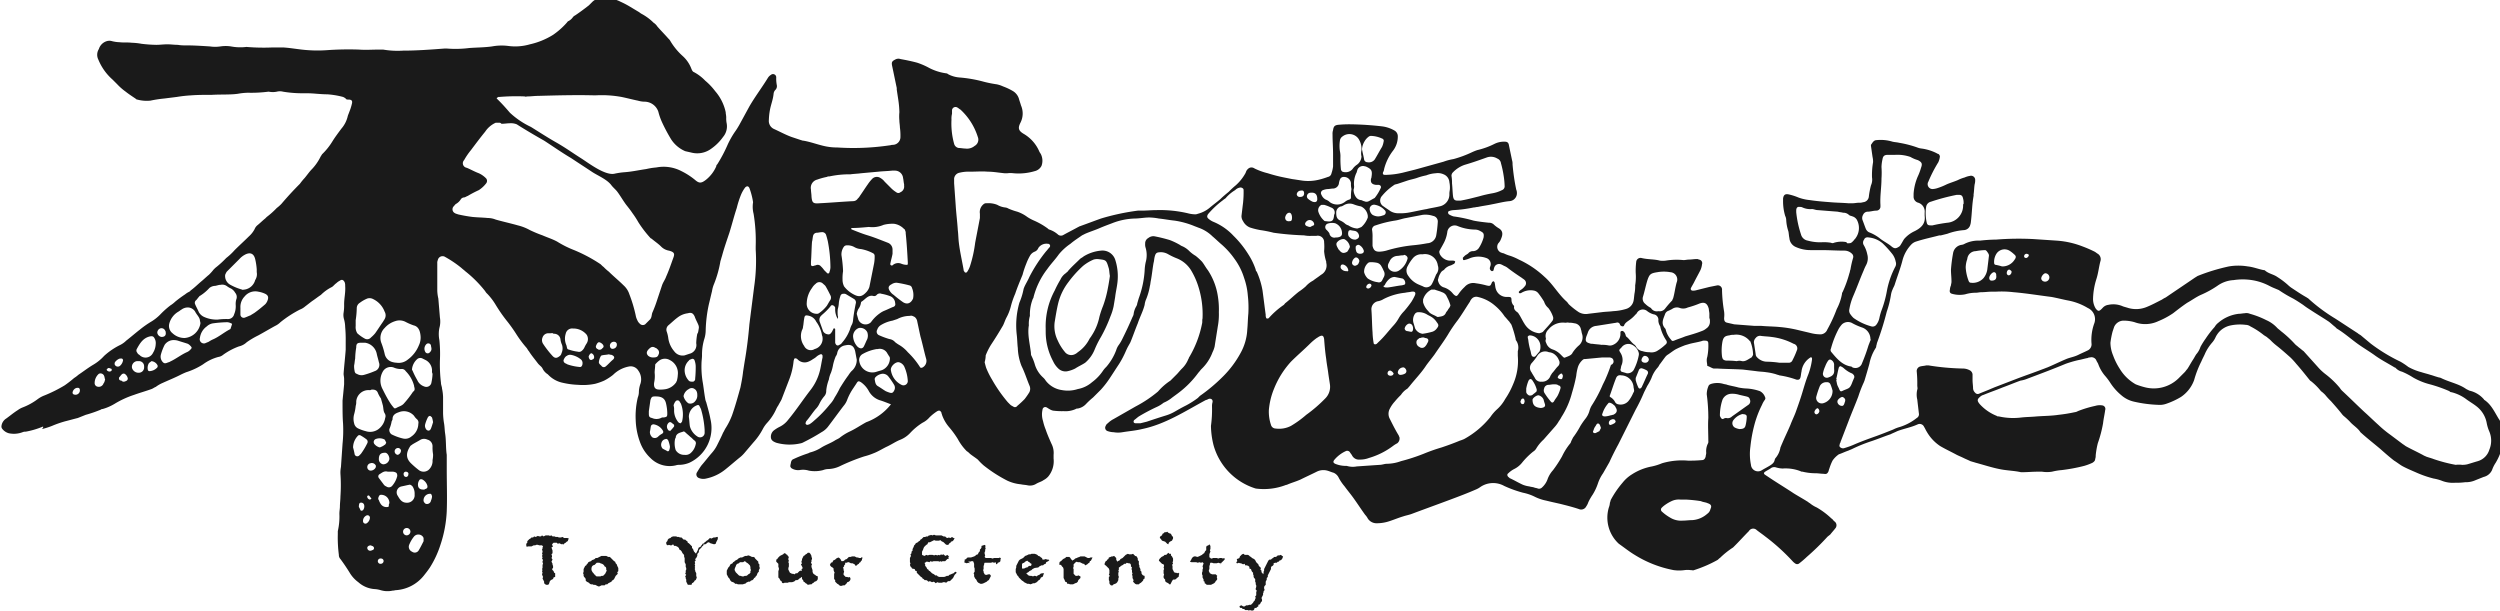 <?xml version="1.0" encoding="UTF-8"?>
<svg width="475" height="116" version="1.1" viewBox="0 0 475 116" xmlns="http://www.w3.org/2000/svg" xmlns:cc="http://creativecommons.org/ns#" xmlns:dc="http://purl.org/dc/elements/1.1/" xmlns:rdf="http://www.w3.org/1999/02/22-rdf-syntax-ns#">
 <path transform="translate(-325 -1160)" d="M494.283,1236.82c-.8-.3-1.5-.6-2.2-.8a3.705,3.705,0,0,1-2-1.7,4.9,4.9,0,0,0-1.5-1.7c-.5-.3-.6-.2-.9.3l-.6.9a10.559,10.559,0,0,0-1.1,2.1,3.762,3.762,0,0,1-.7,1.2c-1,1.3-2,2.7-3,4a4.012,4.012,0,0,1-1.2,1,37.319,37.319,0,0,1-3.4,1.9,1.677,1.677,0,0,1-.5.2,9.356,9.356,0,0,1-4.7-.1c-.5-.2-.9-.4-1-.9a1.553,1.553,0,0,1,.5-1.4,6.718,6.718,0,0,1,1.1-.7,4.581,4.581,0,0,0,1.7-1.4c1.5-1.8,2.8-3.8,4.2-5.6a9.838,9.838,0,0,0,1.8-3.7c.2-.8.3-1.6.5-2.5v-.3c0-.2-.2-.4-.4-.3a2.512,2.512,0,0,0-.7.4,3.051,3.051,0,0,1-.7.5,4.084,4.084,0,0,1-.9.5,1.837,1.837,0,0,1-2-.4c-.1-.1-.2-.2-.3-.2-.1-.1-.4,0-.4.1s-.1.3-.1.4a13.034,13.034,0,0,1-.8,3.4l-1.5,3.9c-.2.4-.4.7-.6,1.1a4.33,4.33,0,0,0-.4.7,9.826,9.826,0,0,1-1.8,2.7,6.018,6.018,0,0,0-.7,1,12.069,12.069,0,0,1-1.8,2.6c-.6.7-1.1,1.3-1.7,2a6.044,6.044,0,0,1-.8.8c-1,.8-1.9,1.6-2.9,2.4a8.536,8.536,0,0,1-3.6,1.7,2.2,2.2,0,0,1-1.4-.1.73.73,0,0,1-.425-.942.6.6,0,0,1,.025-.058c.3-.5.6-1,.9-1.4.7-.8,1.3-1.6,2-2.4a6.543,6.543,0,0,0,1-1.5c.4-.8.8-1.6,1.1-2.3.2-.3.3-.6.5-.9a13.446,13.446,0,0,0,1.2-2.4c.6-1.7,1.1-3.5,1.6-5.3.2-1,.4-2,.5-3,.1-.6.2-1.3.3-1.9.4-2.3.7-4.7.9-7.1.3-2.4.6-4.7.9-7.1a33.863,33.863,0,0,0,.3-7.1v-.6a31.858,31.858,0,0,0-.4-6.2,5.439,5.439,0,0,1-.1-2.2,13.452,13.452,0,0,0-.7-2.7c-.2-.4-.5-.4-.8-.1a6.372,6.372,0,0,0-.8,1.4,18.129,18.129,0,0,0-.8,2.5c-.5,1.5-.9,3.1-1.4,4.7-.5,1.5-1,2.9-1.4,4.4-.1.3-.2.7-.3,1a21.107,21.107,0,0,1-1.2,4.3,5.688,5.688,0,0,0-.4,1.4c-.2.8-.4,1.7-.6,2.5a26.161,26.161,0,0,0-.6,4.9,5.683,5.683,0,0,1-.3,1.8,10.317,10.317,0,0,0-.4,3c0,.5-.1,1.1-.1,1.6a18.133,18.133,0,0,0,.2,3.3c.2,1.1.3,2.2.5,3.3a2.506,2.506,0,0,0,.2.7c.3,1.1.6,2.1.8,3.2a7.277,7.277,0,0,1-4,8.3,5.267,5.267,0,0,1-1.8.4,2.21,2.21,0,0,0-.8.1,5.1,5.1,0,0,1-4.8-1.4,7.718,7.718,0,0,1-1.9-2.8,13.271,13.271,0,0,1-.9-4.4,15.284,15.284,0,0,1,.4-4.3,2.954,2.954,0,0,0,.2-.9,5.059,5.059,0,0,1,.3-1.7,2.8,2.8,0,0,0-.4-2.5,1.69,1.69,0,0,0-1.7-.8,5.789,5.789,0,0,0-3.1,1.6,9.953,9.953,0,0,1-1.7,1.1,11.555,11.555,0,0,1-1.7.6,11.271,11.271,0,0,1-3.2.2,15.467,15.467,0,0,1-3-.4,5.3,5.3,0,0,1-2.8-1.6,2.655,2.655,0,0,1-1-1.1c-.2-.4-.6-.6-.9-1-.6-.8-1.2-1.5-1.7-2.3-.2-.2-.3-.5-.5-.7a21.334,21.334,0,0,1-1.8-2.4,28.594,28.594,0,0,0-2-2.8,29.483,29.483,0,0,1-2-2.9,11.669,11.669,0,0,0-1.6-2.1,1.743,1.743,0,0,1-.4-.5,22.8,22.8,0,0,0-3.8-3.8c-.2-.2-.5-.4-.7-.6a21.239,21.239,0,0,0-3.1-2.1.919.919,0,0,0-1.4.6,1.26,1.26,0,0,0-.1.6v5.2a7.663,7.663,0,0,0,.2,1.5l.3,3.6a4.536,4.536,0,0,1-.1,2,5.9,5.9,0,0,0,0,2.3,25.53,25.53,0,0,1,.1,3.9,29.323,29.323,0,0,0,.2,4.2c0,.4.2.8.2,1.1a8.887,8.887,0,0,1,.2,1.6v3.1a13.418,13.418,0,0,0,.2,2c.1.6.1,1.3.2,1.9.2,1.3.1,2.7.3,4v2.8c0,2.6.1,5.3,0,7.9a23.421,23.421,0,0,1-1.2,6.4,18.633,18.633,0,0,1-2,4.3c-.4.6-.8,1.1-1.2,1.6a7.389,7.389,0,0,1-5.1,2.7c-.3,0-.5.1-.8.1a4.5,4.5,0,0,1-2.3-.1,5.042,5.042,0,0,0-1.2-.2,5.147,5.147,0,0,1-3-1.3,6.114,6.114,0,0,1-1.7-1.9c-.5-.8-1.1-1.7-1.7-2.5a1.131,1.131,0,0,1-.3-.8,25.3,25.3,0,0,1-.2-3.9v-.6a12.325,12.325,0,0,0,.3-3.3c0-.5.1-1,.1-1.4,0-.6.1-1.3.1-1.9a30.861,30.861,0,0,0,0-4.3,5.667,5.667,0,0,1,.1-1.3c.1-1.5.2-2.9.3-4.4a24.608,24.608,0,0,0,.1-3.8c-.1-1.3-.1-2.6-.1-3.8v-.6c.1-1,.2-2,.3-3.1v-1c0-.4-.1-.7-.1-1,.1-1.5.3-3.1.4-4.6v-1.5a26.447,26.447,0,0,0-.1-2.8,5.966,5.966,0,0,0-.2-1.4,2.863,2.863,0,0,1-.1-1.3,8.657,8.657,0,0,0,.1-1.6c0-1.2.3-2.3.2-3.5a1.7,1.7,0,0,0-.1-.7c-.2-.4-.5-.6-.9-.3a3.04,3.04,0,0,0-.7.5c-.3.2-.5.5-.8.7a8,8,0,0,0-2.1,1.5c-.6.4-1.1.8-1.7,1.2-.4.3-.9.7-1.3,1a3.326,3.326,0,0,1-1,.6,21.232,21.232,0,0,0-3.7,2.4,3.586,3.586,0,0,1-1,.7c-1.1.6-2.1,1.2-3.2,1.8a16,16,0,0,0-2.2,1.3,3.157,3.157,0,0,1-1.5.8,12.4,12.4,0,0,0-3,1.6,1.8,1.8,0,0,1-.9.4,8.7,8.7,0,0,0-2.9,1.4,13.313,13.313,0,0,1-3.2,1.5c-.5.2-.9.4-1.3.6-1,.5-2,.9-3.1,1.4a6.365,6.365,0,0,0-1.4.8c-.3.1-.5.3-.8.4-1.1.4-2.2.7-3.3,1.1a17.654,17.654,0,0,0-3.7,1.7,9.437,9.437,0,0,1-2.3,1,.365.365,0,0,0-.3.1,24.737,24.737,0,0,1-2.9,1l-1.5.6c-.8.2-1.5.4-2.3.6a19.821,19.821,0,0,0-2.6.9,13.969,13.969,0,0,1-1.9.6c.4-.5.2-.5,0-.4a15.784,15.784,0,0,1-3.1.9,1.268,1.268,0,0,0-.6.1,4.641,4.641,0,0,1-2.6.2,2.373,2.373,0,0,1-1.3-.9.744.744,0,0,1-.1-.5,1.943,1.943,0,0,1,.9-1.4c.7-.5,1.4-1.1,2.2-1.6a4.034,4.034,0,0,1,.9-.5,11.8,11.8,0,0,0,2.9-1.6,5.384,5.384,0,0,1,1.3-.7,26.89,26.89,0,0,0,3.8-1.9,22.048,22.048,0,0,0,1.8-1.4,5.543,5.543,0,0,0,.8-.6c.9-.6,1.8-1.3,2.8-1.9a8.714,8.714,0,0,0,2.1-1.7,13.01,13.01,0,0,1,3.1-2.1,4.436,4.436,0,0,0,1.1-.8c.9-.7,1.7-1.4,2.6-2.1a18.737,18.737,0,0,1,2.3-1.6,8.792,8.792,0,0,0,1.5-1.2,17.161,17.161,0,0,1,2-1.8,5.487,5.487,0,0,0,.9-.7,23.005,23.005,0,0,1,1.9-1.4,3.487,3.487,0,0,1,.8-.5c.1-.1.2-.1.2-.2.7-.5,1.3-1.1,2-1.7.5-.4,1-.9,1.5-1.3a9.08,9.08,0,0,0,.9-1l.3-.3a19.011,19.011,0,0,0,2.1-1.9,11.356,11.356,0,0,0,1.6-1.5c.9-.9,1.8-1.7,2.7-2.6a4.877,4.877,0,0,0,1.1-1.4,1.791,1.791,0,0,1,.5-.7c.5-.4,1-.9,1.5-1.3l.3-.3a15.476,15.476,0,0,0,1.9-1.7,7.341,7.341,0,0,0,.9-.8c1.1-1.3,2.3-2.6,3.5-3.8a10.54,10.54,0,0,1,.9-1.1c.5-.6.9-1.2,1.4-1.7a9.492,9.492,0,0,0,1.6-2.3c.1-.2.2-.3.3-.5a12.211,12.211,0,0,0,2-2.5c.5-.8,1.1-1.6,1.7-2.4a5.456,5.456,0,0,0,1.2-2.4c.1-.3.2-.5.3-.8a9.922,9.922,0,0,0,.5-1.6c.1-.5-.1-.7-.7-.7-.2,0-.4,0-.5-.2a2.19,2.19,0,0,0-.5-.3,15.725,15.725,0,0,0-3-.5c-1.3,0-2.6-.2-3.8-.2h-.9a22.143,22.143,0,0,1-3.7-.3,2.435,2.435,0,0,0-1.2,0,3.788,3.788,0,0,1-1.5,0h-.1a25.553,25.553,0,0,1-3.9.2,12.233,12.233,0,0,0-1.9.2c-1.4.2-3.2.1-4.9.2-1.3,0-2.7,0-4,.1a24.93,24.93,0,0,0-2.7.3l-2.4.3a23.5,23.5,0,0,0-2.6.4,6.886,6.886,0,0,1-2.5-.2c-.2,0-.3-.2-.5-.3-.6-.4-1.2-.8-1.7-1.2a10.61,10.61,0,0,1-1.6-1.4l-.9-.9a10.175,10.175,0,0,1-2.7-3.8,2.039,2.039,0,0,1,.1-2,2.252,2.252,0,0,1,1.5-1.5,1.7,1.7,0,0,1,1,0,6.669,6.669,0,0,0,1.4.2c.8.1,1.5,0,2.3.1a12.259,12.259,0,0,1,1.9.2,26.178,26.178,0,0,0,2.8.2c.7,0,1.4-.1,2.1-.1s1.3.1,2,.1a7.057,7.057,0,0,0,1.4.1c1.6,0,3.1.1,4.7.2a6.7,6.7,0,0,0,2,0,6.706,6.706,0,0,1,2,0,9.4,9.4,0,0,0,2.9.1h.1a38.452,38.452,0,0,0,4.8.1h2.2c1.5.1,3,.4,4.5.5a25.394,25.394,0,0,0,3.9,0,58.318,58.318,0,0,1,5.9-.1c1.3.1,2.6,0,3.9,0h.7a16.388,16.388,0,0,0,3.8.2c2.6,0,5.3-.2,7.9-.4h.4a20.6,20.6,0,0,0,4.3-.1c1.4-.1,2.9-.1,4.3-.3a10.063,10.063,0,0,1,3-.1,9.971,9.971,0,0,0,4.2-.3,14.088,14.088,0,0,0,4.4-1.8,14.261,14.261,0,0,0,2.6-2.3c.1-.1.2-.3.3-.3a2.359,2.359,0,0,0,.9-.8,1.373,1.373,0,0,1,.4-.3c.9-.6,1.7-1.2,2.6-1.9l.6-.6a2.383,2.383,0,0,1,1.3-.7,6.5,6.5,0,0,1,4.1.6,17.565,17.565,0,0,1,1.9,1l1.5.9c.2.1.4.3.6.4a9.829,9.829,0,0,1,2.3,1.7,2.348,2.348,0,0,1,.7.7c.7.8,1.4,1.5,2.1,2.3a1.781,1.781,0,0,1,.4.5,12.212,12.212,0,0,0,2.3,2.8,6.2,6.2,0,0,1,1.7,2.5c.1.2.2.5.5.6a8.381,8.381,0,0,1,2.1,1.6,11.96,11.96,0,0,1,1.9,2,8.923,8.923,0,0,1,2,4c0,.3.1.6.1,1a4.833,4.833,0,0,0,.1,1.2,3.117,3.117,0,0,1-.7,2.5,9.192,9.192,0,0,1-2.2,2.2,4.481,4.481,0,0,1-3.7.8c-.4-.1-.9-.2-1.3-.3a5.981,5.981,0,0,1-2.7-2.3,32.213,32.213,0,0,1-1.7-3.2,11.676,11.676,0,0,1-.7-2,2.791,2.791,0,0,0-2.7-1.9,5.026,5.026,0,0,1-1.2-.2c-1-.2-2.1-.5-3.1-.7a21.05,21.05,0,0,0-5-.3c-3.6-.1-7.3,0-10.9.1-.6,0-1.3.1-1.9.1-.2,0-.4.1-.6,0a38.64,38.64,0,0,0-4.8.1h-.2c-.1.1-.2.1-.3.2,0,0,0,.2.1.2l.4.4c.7.7,1.4,1.5,2,2.2a15.6,15.6,0,0,0,4,2.7c1.6,1,3.3,2.1,4.9,3,1.9,1.1,2.8,1.8,4.7,3,1.4.9,4.4,3.2,6.2,2.9a13.746,13.746,0,0,1,2-.3c1.4-.1,2.7-.4,4.1-.6a12.554,12.554,0,0,1,1.9-.3,7.321,7.321,0,0,1,4.8.7,13.29,13.29,0,0,1,2.5,1.6c.8.7,1.2.8,2.2,0a6.675,6.675,0,0,0,1.9-2.5.521.521,0,0,1,.2-.4,27.631,27.631,0,0,0,2-3.8,17.064,17.064,0,0,1,1.3-2.3,14.142,14.142,0,0,0,1-1.6l1.8-3.3c1.1-1.9,2.4-3.6,3.5-5.4a1.715,1.715,0,0,1,.6-.6.609.609,0,0,1,1,.5,6.569,6.569,0,0,0,.1,1.4,1.022,1.022,0,0,1-.2.9,1.23,1.23,0,0,0-.4.8c-.1,1.1-.5,2-.7,3.1a12.245,12.245,0,0,0-.2,1.9,1.672,1.672,0,0,0,1,1.7c1.1.5,2.2,1.1,3.3,1.5l1.8.6c.1,0,.2.1.4.1,1.3.2,2.6.7,3.9,1a10.888,10.888,0,0,0,2.6.3,46.839,46.839,0,0,0,9.9-.4c.2,0,.4-.1.6-.1a1.473,1.473,0,0,0,1.5-1.445v-.055a10.942,10.942,0,0,0-.1-1.8c0-.4-.1-.9-.1-1.3a8.555,8.555,0,0,1,0-1.6,17.907,17.907,0,0,0-.2-2.3c-.1-.7-.2-1.3-.3-2v-.3c-.3-1.4-.6-2.9-.9-4.3-.1-.6,0-.8.6-1.1a1.184,1.184,0,0,1,1-.1c1.1.2,2.1.4,3.2.7a13.279,13.279,0,0,1,2.1.9,9.881,9.881,0,0,0,3.3,1.1.767.767,0,0,1,.5.2,5.549,5.549,0,0,0,2.1.6,24.745,24.745,0,0,1,4.6.8,21.911,21.911,0,0,0,2.5.5,5.654,5.654,0,0,1,1.2.4,11.159,11.159,0,0,1,1.9.9,2.594,2.594,0,0,1,1.1,1.4c.1.4.3.9.4,1.3a3.816,3.816,0,0,1-.1,3.3c-.5,1-.4,1.5.6,2.1a7.125,7.125,0,0,1,3,3.4c.1.2.2.3.3.5a2.813,2.813,0,0,1,.1,2.2,1.945,1.945,0,0,1-1.3,1,10.692,10.692,0,0,1-4,.4,4.814,4.814,0,0,0-1.2,0h-.5c-1.1-.1-2.1-.3-3.2-.3-1.1-.1-2.2,0-3.3,0a7.5,7.5,0,0,0-2.1.2,1.272,1.272,0,0,0-1,1.1v.9l.3,4.2c.1,1.6.3,3.1.4,4.7.1.8.1,1.6.2,2.4.2,1.7.6,3.4.9,5.1a.366.366,0,0,0,.1.3c.1.3.4.4.6.1a4.672,4.672,0,0,0,.5-1,24.3,24.3,0,0,0,1-4.5c.3-1.6.6-3.1.9-4.7v-.8a1.915,1.915,0,0,1,.8-1.9.747.747,0,0,1,.5-.1,4.437,4.437,0,0,1,2,.3,3.8,3.8,0,0,0,1.5.5,1.428,1.428,0,0,1,.6.2,11.472,11.472,0,0,0,1.7.6,6.957,6.957,0,0,1,1.9,1,8.187,8.187,0,0,0,1.3.7,13.556,13.556,0,0,1,2.6,1.5c.1.1.2.2.3.2a4.786,4.786,0,0,1,1.7,1,.9.9,0,0,0,1,0c.9-.5,1.9-1,2.8-1.5.1,0,.1-.1.2-.1,1.4-.5,2.7-1,4.1-1.5a43.767,43.767,0,0,1,7-1.5h.7c1,0,1.9-.1,2.9-.1a23.23,23.23,0,0,1,5.9.6,5.825,5.825,0,0,0,1.3.2,1.261,1.261,0,0,0,.6-.1,5.7,5.7,0,0,0,2.2-1.1c.7-.6,1.4-1.1,2.1-1.7.5-.5,1-.9,1.6-1.4a15.533,15.533,0,0,1,1.3-1.2,8.759,8.759,0,0,0,1.9-2.4c0-.1.1-.2.1-.3.4-.7,1-.9,1.6-.5a12.486,12.486,0,0,0,2.5.9,27.832,27.832,0,0,0,3.1.8l1.5.3c.7.1,1.3.2,2,.3a8.519,8.519,0,0,0,3.2-.2,14.252,14.252,0,0,0,1.6-.5.85.85,0,0,0,.7-.7,6.165,6.165,0,0,0,.3-1.3v-2.3c0-1.3-.1-2.5-.1-3.8a2.171,2.171,0,0,1,.1-.8c.1-.7.3-.9.9-1a22.8,22.8,0,0,1,2.6-.1,58.5,58.5,0,0,1,5.9.4,6.328,6.328,0,0,1,2.3.8,1.259,1.259,0,0,1,.6,1.1,4.394,4.394,0,0,1-.9,2.7,9.5,9.5,0,0,0-1.7,3.5,1.433,1.433,0,0,1-.2.6c-.1.3,0,.5.3.5h.4a15.477,15.477,0,0,0,3-.4l2.4-.6,5.4-1.5a10.552,10.552,0,0,1,1.9-.5,20.9,20.9,0,0,0,3.5-1.3,10.511,10.511,0,0,1,1-.4,14.633,14.633,0,0,0,3.3-1.2,4.061,4.061,0,0,1,1.9-.4c.4,0,.7.1.8.6.2,1,.4,1.9.6,2.9a2.213,2.213,0,0,1,.1.8,39.422,39.422,0,0,0,.7,4.8,1.737,1.737,0,0,1,.1,1,1.507,1.507,0,0,1-1.4,1.2c-1.1.1-2.2.4-3.3.6-.9.2-1.8.3-2.7.5-.3,0-.5.1-.8.1a24.692,24.692,0,0,1-3.8.5,2.921,2.921,0,0,0-.9.2c-.2.1-.2.4,0,.6a3.52,3.52,0,0,0,.9.4,25.789,25.789,0,0,1,3.8.8c1,.2,2,.3,2.9.4a1.287,1.287,0,0,1,1,.4,5.436,5.436,0,0,0,.8.6c.9.5.9,1.2.5,2.1a2.19,2.19,0,0,1-.5.8,1.185,1.185,0,0,0,.3,1.65,1.158,1.158,0,0,0,.3.15c.1,0,.2.1.4.1a6.922,6.922,0,0,0,1.3.5,11.2,11.2,0,0,1,1.6.7,18.378,18.378,0,0,1,4.9,3.3c1.6,1.4,2.6,3.3,4.2,4.7.2.2.3.4.4.5a13.887,13.887,0,0,0,1.9,1.5,2.666,2.666,0,0,0,1.8.3c.8-.1,1.7-.2,2.5-.3.7-.1,1.5-.1,2.2-.2a10.01,10.01,0,0,0,2.4-.4,2.046,2.046,0,0,0,1.5-1.6c.1-.5.1-1,.2-1.5a7.136,7.136,0,0,0,.1-1.4,9.7,9.7,0,0,0,.1-2.4,14.594,14.594,0,0,1,.1-2.1.824.824,0,0,1,.921-.714c.026,0,.052.008.079.014,1.2.3,2.4.2,3.5.5a4.058,4.058,0,0,0,1.1,0,12.82,12.82,0,0,1,3.4-.1c.3,0,.7-.1,1-.1.5,0,1-.1,1.5-.1a.605.605,0,0,1,.4.1.676.676,0,0,1,.637.713.7.7,0,0,1-.037.187,3.558,3.558,0,0,1-.3,1.1c-.4.8-.8,1.5-1.2,2.3-.2.4-.4.7-.6,1.1a.338.338,0,0,0,.134.459.342.342,0,0,0,.166.041,2.207,2.207,0,0,0,.8-.1l2.4-.6,1.5-.3a.8.8,0,0,1,.9.686.766.766,0,0,1,0,.214,28.6,28.6,0,0,0,.4,4.1,4.815,4.815,0,0,1,0,1.2c0,.5.1.8.6.9.4.1.9.2,1.3.3l3.9.3h1.3c1.1.1,2.2.1,3.3.2a23.725,23.725,0,0,1,3.7.6c.8.2,1.7.4,2.5.6a7.664,7.664,0,0,0,1.5.2,1.415,1.415,0,0,0,1.5-.9,27.425,27.425,0,0,0,1.8-3.9,9.936,9.936,0,0,0,1-2.9.372.372,0,0,1,.1-.3,22,22,0,0,0,1.3-3.6c.1-.2.1-.5.2-.7a17.462,17.462,0,0,1,.5-2.2.776.776,0,0,0-.2-.8,2.037,2.037,0,0,0-1.5-.6c-1.4,0-2.9-.1-4.3-.1h-2.1a6.714,6.714,0,0,1-2.8-.6,2,2,0,0,1-1.2-1.7c-.1-.4-.1-.9-.2-1.3a7.827,7.827,0,0,1-.4-2.1,1.874,1.874,0,0,0-.2-.8,9.712,9.712,0,0,1-.4-2.9v-.4c.1-.7.4-.9,1-.8a10.617,10.617,0,0,1,1.9.6,8.758,8.758,0,0,0,2.2.5c1.3.2,2.6.3,3.9.4,1.1.1,2.2.1,3.4.2h.8c.4,0,.8-.1,1.2-.1a2.212,2.212,0,0,0,.8-.1,1.181,1.181,0,0,0,1.1-1.1,15.628,15.628,0,0,1,.4-2.1,2.611,2.611,0,0,0,.2-1.5,14.155,14.155,0,0,1,.2-2.9,3.741,3.741,0,0,0-.1-1l-.3-2.1v-.2c.3-.4.5-.9,1.1-.9a7.687,7.687,0,0,1,3,.3c.4.1.8.1,1.2.2a20,20,0,0,1,3.5.9,3.082,3.082,0,0,0,.8.2,8.956,8.956,0,0,1,2.9.9c.1.1.3.1.4.2a.748.748,0,0,1,.2.4,3.531,3.531,0,0,1-.3,1.1,25.937,25.937,0,0,0-1.9,3.7.927.927,0,0,0,.325,1.27.916.916,0,0,0,.475.13,3.522,3.522,0,0,0,1-.2,12.1,12.1,0,0,0,1.7-.7c.7-.3,1.4-.5,2.1-.8a6.974,6.974,0,0,1,1.3-.5,3.843,3.843,0,0,1,1-.3.783.783,0,0,1,.971.533.74.74,0,0,1,.029.167,2.732,2.732,0,0,1-.1.9c-.1.6-.1,1.3-.2,1.9v.3c-.3,1.6-.3,3.2-.5,4.8a2.9,2.9,0,0,1-.2.9,1.324,1.324,0,0,1-1.1.8,11.449,11.449,0,0,0-3.2.7l-1.2.3h-.3c-1.5.4-3,.7-4.5,1.2a2.176,2.176,0,0,0-.8.5,6.911,6.911,0,0,0-1.7,3c-.4,1.6-1,3.1-1.5,4.7-.1.3-.3.6-.4.9a3.848,3.848,0,0,0-.3,1,18.655,18.655,0,0,1-.8,3.2,55.645,55.645,0,0,1-1.8,5.8c-.1.2-.1.5-.2.7a.6.6,0,0,1-.1.4,8.6,8.6,0,0,0-1.2,3c-.3,1.1-.6,2.1-.9,3.1,0,.1-.1.2-.1.3a23.432,23.432,0,0,0-1.1,2.8c-.6,1.6-1.3,3.2-1.9,4.8l-1.5,3.9c0,.1,0,.1-.1.2,0,.2-.2.5,0,.7a.8.8,0,0,0,.9.2,14.6,14.6,0,0,0,1.9-.7c1.4-.6,2.8-1.1,4.2-1.6,1.1-.4,2.1-.8,3.1-1.2a6.922,6.922,0,0,1,1.3-.5,9.879,9.879,0,0,0,3.2-1.7.808.808,0,0,0,.4-.9c-.1-.9-.2-1.7-.3-2.6a4.041,4.041,0,0,1,0-1.9c.1-.2,0-.5,0-.8a22.8,22.8,0,0,0-.1-2.6.9.9,0,0,1,.7-1c.4-.1.8-.1,1.1-.2h.4a46.121,46.121,0,0,0,6.5.6,2.782,2.782,0,0,1,1.3.3,1,1,0,0,1,.6.8v1.1c0,.5.1,1.1.1,1.6a1.23,1.23,0,0,0,.4.8.616.616,0,0,0,.7.2c.7-.3,1.5-.6,2.2-.9.2-.1.5-.2.7-.3l3.9-1.5c1.8-.7,3.6-1.3,5.4-2,.3-.1.5-.2.8-.3,1.2-.5,2.4-1.1,3.6-1.6.7-.3,1.5-.4,2.3-.8.6-.3,1.1-.5,1.7-.8a1.287,1.287,0,0,0,.8-1.4,9.2,9.2,0,0,1,.5-3.7,2.322,2.322,0,0,0-1.2-3,11.264,11.264,0,0,0-3.6-1.4c-1.1-.2-2.2-.5-3.3-.7-2.4-.3-4.8-.7-7.2-.9a19.031,19.031,0,0,0-3.4-.1h-.8c-.6,0-1.3.1-1.9.1-.4,0-.7.1-1.1.1a6.945,6.945,0,0,0-2,.3,5.287,5.287,0,0,1-2.5-.1c-.4-.1-.5-.4-.4-.8a2.339,2.339,0,0,1,.2-.8c0-.2.1-.4.1-.7,0-.8-.1-1.5-.1-2.3a28.877,28.877,0,0,1,.4-3.1,1.909,1.909,0,0,1,1.6-1.6,1.427,1.427,0,0,0,.6-.2,5.829,5.829,0,0,1,2.9-.6,30.293,30.293,0,0,1,3.1-.2,54.493,54.493,0,0,1,7-.1l4.5.3a16.609,16.609,0,0,1,4.9,1.1,22.962,22.962,0,0,1,2.3,1c.2.1.4.3.6.4a1.231,1.231,0,0,1,.5,1.4c-.3,1.1-.4,2.3-.8,3.5a13.468,13.468,0,0,0-.6,3.5,3.506,3.506,0,0,0,.5,2c.4.5.6.6,1.1.1l.2-.2a1.733,1.733,0,0,1,1.1-.6,4.473,4.473,0,0,1,2.8.3c.3.1.7.2,1,.3a5.275,5.275,0,0,0,3.5-.2c1-.4,1.9-.9,2.9-1.4a4.315,4.315,0,0,1,.7-.4c1.9-1.3,3.7-2.5,5.6-3.8.2-.1.3-.2.5-.3a36.777,36.777,0,0,1,5.9-1.8,10.878,10.878,0,0,1,3.6,0c1,.1,2,.5,3,.7a.366.366,0,0,1,.3.1c.7.6,1.6.7,2.3,1.2a14.962,14.962,0,0,1,2,1.5,5.4,5.4,0,0,0,.9.7c.9.6,1.8,1.2,2.7,1.7.1.1.2.1.3.2a32.121,32.121,0,0,0,5.1,3.8c1.4.9,2.9,1.9,4.3,2.8.2.2.5.3.7.5l1.8,1.5a32.15,32.15,0,0,0,5.6,3.4,13.173,13.173,0,0,1,1.5,1,10.814,10.814,0,0,0,2.5,1c.6.2,1.1.3,1.7.5.4.1.9.3,1.3.4.2.1.5.1.7.2,1.6.8,3.4,1.1,4.8,2.1l.6.3a5.107,5.107,0,0,1,2.8,1.7.1.1,0,0,0,.1.1h0c1.3.9,1.9,2.3,2.7,3.6.1.1.1.2.2.3a14.061,14.061,0,0,1,.6,4.1,3.208,3.208,0,0,1-.3,1.4,11.193,11.193,0,0,1-1.1,2.5,6.074,6.074,0,0,0-.7,1.4,2.334,2.334,0,0,1-1.6,1.3l-1.5.6a4.476,4.476,0,0,1-2,.4,12.059,12.059,0,0,1-1.9.1,5.7,5.7,0,0,1-2.6-.4,8.381,8.381,0,0,0-1.5-.4,20.078,20.078,0,0,1-3.2-1.1c-.9-.4-1.9-.8-2.8-1.3-.5-.3-1-.7-1.5-1-.9-.7-1.7-1.4-2.6-2.2-1.3-1.1-2.6-2.1-3.8-3.2-.5-.8-1.4-1.3-2-2a13.291,13.291,0,0,0-1.2-1.1l-.2-.2c-.7-.9-1.4-1.7-2.2-2.6a12.04,12.04,0,0,1-1.1-1.2,5.708,5.708,0,0,0-.8-.7,11.419,11.419,0,0,0-1.9-1.9c-.2-.1-.3-.3-.4-.4-.8-1-1.6-2-2.4-2.9a13.291,13.291,0,0,0-1.1-1.2c-.9-.8-1.8-1.6-2.7-2.3a10.97,10.97,0,0,1-1.1-1c-.2-.2-.5-.4-.7-.6-.2-.1-.3-.2-.5-.3a14.5,14.5,0,0,0-2.6-1.7,1.615,1.615,0,0,0-.9-.3,8.776,8.776,0,0,0-2.8.1,4.1,4.1,0,0,0-2.3,1.3,4.671,4.671,0,0,0-.6.9,4.106,4.106,0,0,1-.7,1.1,8.587,8.587,0,0,0-1.3,2c-.2.5-.5,1-.7,1.5a19.272,19.272,0,0,0-1.4,3.6,6.549,6.549,0,0,1-2.5,3.2,14.234,14.234,0,0,1-2.8,1.3,3.646,3.646,0,0,1-1.5.2,24.149,24.149,0,0,1-4.6-.6,5.445,5.445,0,0,1-2.4-1.2,10.42,10.42,0,0,1-2.2-2.5,11.231,11.231,0,0,0-1-1.3,7.208,7.208,0,0,1-1.2-2.1c-.1-.3-.3-.5-.4-.8a1.01,1.01,0,0,0-1.2-.5.605.605,0,0,0-.4.1c-.6.1-1.2.3-1.8.4a21.723,21.723,0,0,0-2.4.7c-2.4,1-4.8,1.9-7.2,2.8a5.719,5.719,0,0,1-1.4.4c-1.1.4-2.3.9-3.4,1.3-1.2.5-2.4.9-3.6,1.4a1.622,1.622,0,0,0-.7.4c-.6.5-.5.8,0,1.4a8.746,8.746,0,0,0,3.2,2.2c.1.1.2.1.4.1a12.336,12.336,0,0,0,4.3.2c.9-.1,1.9-.1,2.9-.2,1.4-.1,2.8-.1,4.1-.3a28.7,28.7,0,0,0,3.1-.5,1.419,1.419,0,0,0,.6-.2,20.811,20.811,0,0,1,3.3-1,2.891,2.891,0,0,1,1.3-.1.677.677,0,0,1,.638.713.662.662,0,0,1-.038.187c-.1.8-.3,1.6-.4,2.5a23.4,23.4,0,0,1-1,3.8,15.879,15.879,0,0,0-.4,2.3,1.931,1.931,0,0,1-.1.7c0,.3-.2.5-.5.7a10.384,10.384,0,0,1-1.6.6,32.467,32.467,0,0,1-4.3.8,11.318,11.318,0,0,0-1.8.3,6.05,6.05,0,0,1-1.9,0h-.8c-1,0-2,.1-3,.1h-.2c-1.3-.3-2.7-.3-4.1-.6-1.5-.3-3-.8-4.5-1.2-.3-.1-.7-.2-1-.3-.4-.2-.9-.4-1.3-.6s-.9-.4-1.3-.6c-1.1-.6-2.2-1.1-3.2-1.7a8.078,8.078,0,0,1-2.5-2.7c-.2-.3-.3-.6-.5-.9a.915.915,0,0,0-1.189-.505l-.012.005c-1.3.6-2.6.8-3.9,1.3-.4.2-.9.4-1.3.6-1.2.4-2.4.9-3.6,1.3a28.875,28.875,0,0,0-3.7,1.5c-.2.1-.5.2-.7.3-.6.2-1.2.5-1.8.7a4.6,4.6,0,0,0-1.2,1.2,9.522,9.522,0,0,0-.6,1.5c-.1.2-.1.4-.2.6-.2.4-.4.5-.9.4-.5,0-1-.1-1.5-.1a10.7,10.7,0,0,1-2.5-.3.6.6,0,0,1-.4-.1,7.835,7.835,0,0,0-3.4-.5,5.043,5.043,0,0,1-1.2-.2,1.09,1.09,0,0,0-1.1.2c-.3.2-.7.4-1,.6s-.3.4,0,.6l.9.6c1.5,1,3,1.9,4.5,2.9.8.5,1.7,1,2.5,1.5.2.1.4.3.6.4a5.7,5.7,0,0,0,1.3.8,14.677,14.677,0,0,1,2.8,2.1c.2.1.3.3.5.5a.9.9,0,0,1,.328,1.23.853.853,0,0,1-.128.17c-.3.4-.6.7-.9,1.1-.2.2-.4.3-.6.5a46.151,46.151,0,0,1-3.9,3.8,17.194,17.194,0,0,1-1.4,1.2.617.617,0,0,1-.7.1,2.66,2.66,0,0,1-.6-.5,38.7,38.7,0,0,0-5.2-4.7c-.5-.4-1.1-.8-1.6-1.2a.948.948,0,0,0-1.34-.008.977.977,0,0,0-.16.208c-.9.9-1.7,1.8-2.6,2.7l-.4.4a15.733,15.733,0,0,0-2.5,2c-.2.1-.3.3-.5.4a24.27,24.27,0,0,1-4.4,1.9c-.2.1-.4,0-.7,0a4.058,4.058,0,0,0-1.1,0,7.38,7.38,0,0,1-2.1,0,21.575,21.575,0,0,1-7.4-2.9c-1-.6-2-1.4-3-2.1a6.735,6.735,0,0,1-1.9-6.9,2.9,2.9,0,0,0,.2-.9c.1-.2.1-.4.2-.6a18.209,18.209,0,0,1,2.2-3.2,6.91,6.91,0,0,1,1.8-1.6,10.453,10.453,0,0,1,3.8-1.5,10.536,10.536,0,0,0,1.9-.6,13.435,13.435,0,0,1,4.9-.5,24.33,24.33,0,0,0,2.7-.1c.4,0,.6-.3.7-.7,0-.2.1-.4.1-.7a3.245,3.245,0,0,1,.3-1.7.743.743,0,0,0,.1-.5c0-1.5-.1-3,0-4.4a33.863,33.863,0,0,0-.3-4.5,4.022,4.022,0,0,1,.3-1.5c.1-.3.3-.4.6-.5a4.107,4.107,0,0,1,2.2,0c.3.1.6.1.8.2.7.2,1.4.3,2.1.5a9.824,9.824,0,0,0,1.7.2,9.288,9.288,0,0,1,2.4.5,2,2,0,0,1,1,1.2c.1.1,0,.4-.1.5a4.083,4.083,0,0,0-.5.9,19.359,19.359,0,0,0-1.5,4,26.882,26.882,0,0,0-.7,3.9,10.339,10.339,0,0,0,.1,3.5,1.343,1.343,0,0,0,2.1,1c.5-.3.9-.5,1.4-.8s.9-.6,1-1.1c0-.1.1-.2.1-.3a4.1,4.1,0,0,0,1-2.1c.1-.2.2-.5.3-.7.5-1.2,1.1-2.4,1.6-3.6.3-.8.7-1.6,1-2.4.5-1.4,1-2.8,1.4-4.2.3-1,.6-2,1-3a12.688,12.688,0,0,0,.7-2.8v-.2c0-.2-.2-.3-.3-.2a3.593,3.593,0,0,0-1.7,2.7c-.1.4-.1.8-.2,1.1-.1.4-.4.5-.8.4a16.625,16.625,0,0,0-3.2-.8c-.2-.1-.4-.1-.6-.2a10.6,10.6,0,0,0-1.9-.4c-.6-.1-1.3-.1-1.9-.2-.8-.1-1.7-.2-2.5-.3-1.6-.1-3.3-.1-4.9-.2h-.7c-.4-.1-.8-.4-1.2-.5,0-.3-.1-.7-.1-1a1.981,1.981,0,0,1,.1-.7,10.536,10.536,0,0,0,.2-2.5c0-.5-.2-.6-.7-.6a1.274,1.274,0,0,0-.6.1c-.7.2-1.4.3-2.2.5-.3.1-.7.2-1,.3-.5.2-1,.4-1.4.6a4.413,4.413,0,0,0-.7.4c-.3.2-.7.5-1,.7a2.2,2.2,0,0,0-.5.4c-.4.5-.8,1.1-1.2,1.6a2.072,2.072,0,0,1-.4.6,5.968,5.968,0,0,0-1.1,1.9,10.773,10.773,0,0,1-.8,1.5l-.6,1.2a33.326,33.326,0,0,1-1.6,3.3l-3.3,6.6c-.6,1.1-1.2,2.3-1.7,3.4l-1.2,2.1a7.526,7.526,0,0,0-1,2,9.967,9.967,0,0,1-1,2.1,10.1,10.1,0,0,0-.8,1.4,2.97,2.97,0,0,1-.4.8,1.073,1.073,0,0,1-1.4.5c-1.2-.4-2.4-.7-3.6-1-.9-.2-1.8-.4-2.6-.6a8.6,8.6,0,0,1-2.1-.7,8.958,8.958,0,0,0-2.3-.8,22.024,22.024,0,0,1-3.6-1.3,4.167,4.167,0,0,0-1-.4,4.314,4.314,0,0,0-3.5.6,4.065,4.065,0,0,1-.9.5c-1.6.7-3.2,1.3-4.8,1.9-2.4.9-4.9,1.8-7.3,2.7-.5.2-1.1.3-1.7.5-1,.3-1.9.7-2.9,1a7.574,7.574,0,0,1-2.1.3,1.965,1.965,0,0,1-1.7-.9,3.034,3.034,0,0,0-.5-.7c-.8-1.1-1.5-2.2-2.3-3.3-.5-.7-1.1-1.4-1.6-2.1a9.087,9.087,0,0,1-1.1-1.6,1.949,1.949,0,0,0-1-1c-.4-.1-.8-.3-1.2-.4a2.8,2.8,0,0,0-2,.2c-1,.5-2.1,1-3.1,1.5-.9.4-1.7.6-2.6,1h-.1a11.628,11.628,0,0,1-5.8.7,11.979,11.979,0,0,1-8-8.2,15.719,15.719,0,0,1-.5-3.7,22.769,22.769,0,0,0,.2-3.7,2.518,2.518,0,0,1,.1-.8c.1-.5-.3-.8-.8-.6a1.67,1.67,0,0,1-.5.2c-3.9,2.1-7.7,4.6-12.1,5.5-1.2.3-2.5.4-3.7.6a4.855,4.855,0,0,1-1.7,0,3.6,3.6,0,0,1-1.1-.2.668.668,0,0,1-.478-.816.649.649,0,0,1,.078-.184,1,1,0,0,1,.4-.5,4.487,4.487,0,0,1,1.1-.8l4.2-2.4a23.574,23.574,0,0,0,4.2-2.8l.1-.1a11.058,11.058,0,0,1,2.3-2l1.2-1.2c.3-.3.6-.7,1-1.1a5.149,5.149,0,0,0,1.2-1.8c.1-.1.1-.3.2-.4a20.02,20.02,0,0,0,2.4-6.3c.1-.3,0-.7.1-1a17.408,17.408,0,0,0-.9-6.4,14.209,14.209,0,0,0-1.3-2.8,5.621,5.621,0,0,0-2.6-2.2,13.032,13.032,0,0,1-1.7-.8,2.831,2.831,0,0,0-1.3-.4c-.9,0-1.1.1-1.3.9-.1.4-.1.8-.2,1.1-.2,1.1-.3,2.2-.5,3.3-.1.4-.1.8-.2,1.1a11.609,11.609,0,0,1-.7,2.5,3.568,3.568,0,0,0-.3,1.1c-.3,1.2-.9,2.3-1.3,3.5-.5,1.2-.9,2.4-1.4,3.6-.2.4-.4.7-.6,1.1s-.4.9-.6,1.3a15.877,15.877,0,0,1-1,1.8c-.6.9-1.1,1.7-1.7,2.6a18.27,18.27,0,0,1-1.7,2.2l-1.5,1.5a14.443,14.443,0,0,0-1.3,1.2,2.819,2.819,0,0,1-1.6.9.6.6,0,0,0-.4.1,4.672,4.672,0,0,1-2.3.4,13.379,13.379,0,0,1-2-.1,2.119,2.119,0,0,1-.7-.3c-.2-.1-.3-.2-.5-.3a.524.524,0,0,0-.8.4,4.133,4.133,0,0,0,.1,2.2,9.817,9.817,0,0,0,.5,1.6c.3.9.7,1.8,1.1,2.7a3.773,3.773,0,0,1,.4,2.1v.7a4.591,4.591,0,0,1-1,3.4,3.1,3.1,0,0,1-.9.7c-.4.3-.9.4-1.4.7a2.221,2.221,0,0,1-1.6.3c-.4-.1-.9-.1-1.3-.2a7.71,7.71,0,0,1-2.6-.7,26.622,26.622,0,0,1-4.5-2.9,11.53,11.53,0,0,1-1.1-1.1c-.5-.4-1-.7-1.5-1.1a2.645,2.645,0,0,0-.6-.5,9.811,9.811,0,0,1-1.7-2.3,17.688,17.688,0,0,0-1.6-2.2,7.236,7.236,0,0,1-1.4-2.4c0-.1-.1-.2-.1-.4-.2-.4-.4-.5-.8-.3a8.8,8.8,0,0,0-1.5,1.2,4.121,4.121,0,0,1-1.3,1,11.651,11.651,0,0,0-2.4,2,5.307,5.307,0,0,1-2,1.3c-.9.4-1.6.9-2.5,1.3-.8.4-1.6.9-2.4,1.2a12.629,12.629,0,0,1-1.8.6,38.533,38.533,0,0,0-4.7,1.9,5.443,5.443,0,0,1-2.2.5,2.941,2.941,0,0,0-.9.2,6.153,6.153,0,0,1-2.7.1,3.674,3.674,0,0,0-1.8-.1,2.384,2.384,0,0,1-1.4-.3c-.2-.1-.4-.4-.3-.6,0-.2.1-.4.1-.6.1-.3.2-.5.5-.6a23.432,23.432,0,0,1,2.8-1.1,1.7,1.7,0,0,1,.5-.2,7.207,7.207,0,0,0,2-.9c.8-.5,1.7-.8,2.5-1.3.3-.2.6-.3.9-.5a10,10,0,0,1,1.9-1.2c1.1-.5,2.1-1.2,3.2-1.8A10.591,10.591,0,0,0,494.283,1236.82Zm298.5,11.5a4.105,4.105,0,0,0,1-.1c.7-.2,1.3-.4,2-.6a3.241,3.241,0,0,0,2.2-2.2,4.45,4.45,0,0,0,0-3.4,7.471,7.471,0,0,1-.5-1.6,5.165,5.165,0,0,0-1.8-3.1c-.6-.5-1.3-.9-2-1.4a7.811,7.811,0,0,0-2.9-1.4.518.518,0,0,1-.4-.2,27.236,27.236,0,0,0-3.7-1.3,12.621,12.621,0,0,1-3.2-1.3,13.894,13.894,0,0,0-2.1-1.1,2.393,2.393,0,0,1-1.2-.7.311.311,0,0,0-.2-.1c-1.3-.8-2.7-1.5-3.9-2.4-1-.7-2-1.3-3-2-1.4-1-2.6-2.1-4.1-3l-.3-.3c-.4-.3-.8-.7-1.2-1-1.2-.8-2.4-1.5-3.6-2.3a14.5,14.5,0,0,1-1.3-.9c-.6-.4-1.2-.8-1.9-1.2a23.955,23.955,0,0,1-2.7-1.6c-.2-.1-.5-.2-.7-.3a11.43,11.43,0,0,1-1.1-.5,10.635,10.635,0,0,0-4.2-1.2,11.372,11.372,0,0,0-2.6.1,5.827,5.827,0,0,0-3.1,1.1,18.586,18.586,0,0,1-3.1,1.7c-.9.4-1.7,1-2.6,1.5-.9.6-1.8,1.3-2.7,2a15.082,15.082,0,0,1-2.8,1.5,5.82,5.82,0,0,1-4.5.2,7.643,7.643,0,0,0-2.1-.3,1.977,1.977,0,0,0-1.8,1.2l-.3.9a15.611,15.611,0,0,0-.4,2.1,6.464,6.464,0,0,0,.5,2.4,12.691,12.691,0,0,0,1.3,2.6,8.355,8.355,0,0,0,3,2.9,13.971,13.971,0,0,0,1.9.6,6.717,6.717,0,0,0,6.2-1.7l1.2-1.2c.2-.2.3-.4.5-.6.4-.6.7-1.2,1.1-1.8.2-.3.4-.7.6-1a3.9,3.9,0,0,0,.8-1.4,14.141,14.141,0,0,1,1-1.6,18.582,18.582,0,0,1,1.7-2.2,2.7,2.7,0,0,1,.7-.8,7.229,7.229,0,0,1,3.9-1.7c.4,0,.8-.1,1.1-.1a1.643,1.643,0,0,1,1,.1,16.605,16.605,0,0,1,3.1,1.2,6.236,6.236,0,0,1,2.1,1.5c.2.2.5.4.7.6a21.15,21.15,0,0,1,2.7,2.5c.2.2.5.4.7.6.3.2.6.5.9.7l2.7,3a9.938,9.938,0,0,0,1.5,1.4,16.609,16.609,0,0,1,2.7,2.6,2.617,2.617,0,0,0,.5.6c1.4,1.3,2.8,2.7,4.2,4,.9.8,1.7,1.6,2.6,2.4a20.924,20.924,0,0,0,2.3,1.9l2.4,1.8c.2.1.4.3.6.4,1.1.6,2.2,1.1,3.3,1.7.1.1.3.1.4.2.5.2,1,.3,1.5.5a28.676,28.676,0,0,0,4.2,1.1A4.734,4.734,0,0,1,792.783,1248.32Zm-372.9-65h-.7a4.694,4.694,0,0,0-2,1.7c-.9,1.1-1.8,2.3-2.7,3.5a12.741,12.741,0,0,0-1.3,1.9.861.861,0,0,0,.017,1.218.88.88,0,0,0,.283.182c.2.1.1,0,.3.1.7.3,1.4.7,2.2,1a4.535,4.535,0,0,1,1.4,1,.747.747,0,0,1,0,.9,5.712,5.712,0,0,1-1.4,1.3,21.164,21.164,0,0,0-2.1,1.1c-.3.1-.5.3-.8.3a.848.848,0,0,0-.5.3,2.584,2.584,0,0,1-.9.9c-.2.1-.3.3-.5.5a.815.815,0,0,0,.063,1.152.8.8,0,0,0,.237.148c.1.1.3.1.5.2a27.308,27.308,0,0,0,2.8.5c1,.1,1.9.1,2.9.2a4.026,4.026,0,0,1,1.5.3c1.4.4,2.8.7,4.2,1.1a9.208,9.208,0,0,1,2.3.9,24.072,24.072,0,0,0,2.4,1c.9.4,1.9.7,2.8,1.2a19.088,19.088,0,0,0,3.2,1.6,28.692,28.692,0,0,1,4.9,2.6c.2.1.4.4.7.6a8.887,8.887,0,0,0,1,.9c.9.9,1.9,1.7,2.8,2.6a3.869,3.869,0,0,1,1.1,1.7,26.55,26.55,0,0,1,1.2,4,3.148,3.148,0,0,0,.3.9,1.783,1.783,0,0,0,.5.7.769.769,0,0,0,1,.1l.9-.9c.4-.4.3-1,.5-1.4a23.554,23.554,0,0,0,.9-2.4l.9-2.7c.2-.6.6-1.1.8-1.7.5-1.1.9-2.3,1.3-3.4.3-.8.4-1.2-.8-1.5a2.748,2.748,0,0,1-1.5-.8c-.5-.5-1.1-.9-1.7-1.4-.1-.1-.2-.1-.3-.2a21.652,21.652,0,0,1-2.3-3,16.494,16.494,0,0,0-1.1-1.7c-.4-.6-.8-1.1-1.2-1.6-.6-.8-1.1-1.7-1.7-2.5-.3-.4-.8-.8-1.1-1.2-.8-1.1-2.5-1.8-3.6-2.5-1.5-1-2.6-1.7-4.1-2.7-1.7-1-3.4-2.2-5.1-3.3-1.6-.9-3.8-2.2-5.2-3.1a2.961,2.961,0,0,0-1.3-.2c-.5,0-1,.1-1.6.1C420.083,1183.32,419.983,1183.32,419.883,1183.32Zm100.6,38.5c-.3,1.7.2,3.5.4,5.3a.894.894,0,0,0,.1.5,9.521,9.521,0,0,1,.6,1.5,5.432,5.432,0,0,0,1.6,2.6,2.7,2.7,0,0,1,.5.6,4.715,4.715,0,0,0,3.1,1.8,6.132,6.132,0,0,0,3-.2,5.668,5.668,0,0,0,2.7-1.3,8.767,8.767,0,0,0,2.1-2.2,4.3,4.3,0,0,1,.6-.7,10.441,10.441,0,0,0,1.9-3.2,3.12,3.12,0,0,1,.5-1,7.494,7.494,0,0,0,.7-1.2c.7-1.4,1.3-2.7,1.9-4.1a1.705,1.705,0,0,0,.2-.5,3.8,3.8,0,0,1,.5-1.5,1.433,1.433,0,0,0,.2-.6c.1-.3.2-.7.3-1a18.588,18.588,0,0,0,1.1-5.2,8.715,8.715,0,0,1,.2-1.6,4.954,4.954,0,0,0,0-2.7,1.941,1.941,0,0,1-.1-.8,1.148,1.148,0,0,1,.6-1.1,1.518,1.518,0,0,1,1.3-.3,28.678,28.678,0,0,1,2.8.7,13.163,13.163,0,0,1,1.7.8c.2.1.3.2.5.3a4.212,4.212,0,0,1,1.4.9,6.348,6.348,0,0,0,1.3,1,12.132,12.132,0,0,1,1.2,1.1c.4.5.7,1.1,1.1,1.6a12.269,12.269,0,0,1,1.9,4.9,15.7,15.7,0,0,1,.2,3.1,12.343,12.343,0,0,1-.2,2.7c-.2,1.3-.4,2.5-.6,3.8a4.879,4.879,0,0,1-.4,1.1,8.5,8.5,0,0,1-2.1,3.2c-.2.2-.4.5-.6.7a18.115,18.115,0,0,1-3.6,3.7c-.5.4-1.1.8-1.6,1.2a6.371,6.371,0,0,1-1.4.8,5.7,5.7,0,0,1-1.3.8,36.429,36.429,0,0,0-3.4,1.8c-.3.2-.6.5-.9.7-.2.3-.1.6.3.6h.9l1.2-.3c1.2-.4,2.4-.8,3.7-1.2a7.746,7.746,0,0,0,1.6-.7c.7-.4,1.4-.8,2.2-1.2a16.555,16.555,0,0,0,2.2-1.4l.4-.4a32.385,32.385,0,0,0,4.5-3.8,19.2,19.2,0,0,0,3.2-4.3,10.171,10.171,0,0,0,1.3-4.5c.1-1,.1-2,.2-3a20.358,20.358,0,0,0-.1-3.5,12.941,12.941,0,0,0-.7-3.3,12.135,12.135,0,0,0-1.8-3.6,15.4,15.4,0,0,0-2.4-2.7c-.6-.5-1.2-1.1-1.8-1.6a7.16,7.16,0,0,0-2.5-1.6c-.3-.1-.5-.2-.8-.3a16.012,16.012,0,0,0-3.9-1.1c-1-.1-2-.3-3-.4a11,11,0,0,0-1.8-.2c-.9,0-1.9.2-2.8.2a12.721,12.721,0,0,0-4.3.9c-.8.3-1.6.6-2.3.9-.9.4-1.9.7-2.8,1.1l-.6.3c-.7.5-1.5,1-2.2,1.6a10.513,10.513,0,0,0-2.2,2c-.7,1-1.5,1.8-2.2,2.8a14.613,14.613,0,0,0-2.6,5.3c0,.2-.2.4-.2.5a8.109,8.109,0,0,0-.5,3.1A5.239,5.239,0,0,0,520.483,1221.82Zm62.3,26.8h0c1.5-.1,2.9-.2,4.4-.3.4,0,.9-.2,1.3-.2a8.063,8.063,0,0,0,2.7-.5,35.893,35.893,0,0,0,4.3-1.4,34.092,34.092,0,0,1,3.4-1.2c1.2-.4,2.3-.8,3.5-1.3a6.7,6.7,0,0,0,.8-.3,16.711,16.711,0,0,0,5-4.2,8.1,8.1,0,0,1,1.2-1.4,7.412,7.412,0,0,0,1.6-2,15.13,15.13,0,0,0,1.5-2.8,11.025,11.025,0,0,0,.9-5.4v-.9a2.357,2.357,0,0,0-.3-2,.366.366,0,0,1-.1-.3,21.5,21.5,0,0,0-.8-2.7c-.1-.2-.3-.4-.4-.6-.3-.3-.6-.7-.9-1a9.541,9.541,0,0,0-1.9-2.1,7.464,7.464,0,0,0-3.2-1.6,1.161,1.161,0,0,0-1,.2,1.79,1.79,0,0,0-.5.7c-.8,1.2-1.5,2.4-2.3,3.5a27.456,27.456,0,0,0-1.9,2.8c-.8,1.3-1.7,2.5-2.5,3.7-.5.7-1.1,1.4-1.6,2.1-.9,1.4-2.1,2.6-3.2,4-.2.2-.3.4-.5.5a3.829,3.829,0,0,0-1.1,1.1,15.225,15.225,0,0,0-1.2,1.3,6,6,0,0,0-.9,1.3,2.031,2.031,0,0,0,0,2c.5,1,1,2,1.6,3,.1.1.1.3.2.4a1.151,1.151,0,0,1-.4,1.2,5.563,5.563,0,0,0-.8.5,14.208,14.208,0,0,1-4.6,2.3,4.659,4.659,0,0,1-1.7.3,1.475,1.475,0,0,1-1.5-.8c-.1-.2-.3-.4-.4-.6a.627.627,0,0,0-.8-.2,6.2,6.2,0,0,0-2.2,1.7c-.2.3-.2.5.2.7a5.38,5.38,0,0,0,2.2.4A3.92,3.92,0,0,0,582.783,1248.62Zm-6.2-40.9h0a9.654,9.654,0,0,0,0-1.7,1.2,1.2,0,0,0-1.5-1.2h-1a5.662,5.662,0,0,1-1.3-.1,54.4,54.4,0,0,1-5.8-.5,22.431,22.431,0,0,0-2.5-.5,14.483,14.483,0,0,1-2-.5,2.533,2.533,0,0,1-1.3-1.2,1.676,1.676,0,0,1-.3-1c.1-.8.2-1.7.3-2.5a19.431,19.431,0,0,0,.1-2.4c0-.3-.2-.4-.5-.5a1.606,1.606,0,0,0-1.1.5,7.457,7.457,0,0,0-1.7,1.4c-.1.2-.4.3-.6.5a17.291,17.291,0,0,0-2.8,2.6c-.3.4-.3.7.1,1a3.488,3.488,0,0,0,.8.5,10.92,10.92,0,0,1,3.9,2.7,18.746,18.746,0,0,1,2.8,3.5,13.019,13.019,0,0,1,1.4,2.9.514.514,0,0,0,.2.4,15.066,15.066,0,0,1,1.1,3.6c.2,1.5.4,3.1.6,4.6a1.261,1.261,0,0,0,.1.6c0,.1.2.1.3.1a.346.346,0,0,0,.2-.1,15.442,15.442,0,0,1,2.7-2.4c.2-.1.3-.3.4-.4.9-.7,1.7-1.5,2.6-2.2a11.425,11.425,0,0,0,1.3-1,4.861,4.861,0,0,1,1.4-1.1c.5-.4,1-.7,1.5-1.1a2.014,2.014,0,0,0,1-2.3v-.2A8.746,8.746,0,0,1,576.583,1207.72Zm40.9,15.6c.2-.1.5-.1.7-.3.6-.7,1.3-1.4,1.8-2.1a.879.879,0,0,0,.1-.7,5.568,5.568,0,0,0-.9-1.7,2.543,2.543,0,0,1-.8-1.2,15.5,15.5,0,0,0-1.1-1.6,1.377,1.377,0,0,0-.8-.5,3.326,3.326,0,0,0-2.2.3c-.2.1-.3.2-.5.2a.306.306,0,0,1-.2-.1v-.2l.3-.3a2.71,2.71,0,0,0,.8-.7.848.848,0,0,0,.019-1.2.965.965,0,0,0-.119-.1c-.1-.1-.3-.2-.4-.3-.9-.6-1.8-1.2-2.7-1.9a2.526,2.526,0,0,0-.7-.4c-.4-.2-.8-.5-1.3-.3s-.6.6-.7,1.1c0,.1-.2.2-.3.2s-.2-.1-.3-.2c-.2-.3-.1-.5,0-.8a1.2,1.2,0,0,0-.8-1.5h0a4.417,4.417,0,0,0-3,0,5.659,5.659,0,0,1-1.2.4c-.1,0-.2,0-.2-.1s-.1-.3,0-.4l.3-.3c.2-.2.5-.3.7-.5a1.086,1.086,0,0,1,.9-.4,1.385,1.385,0,0,0,1.1-.6,7.2,7.2,0,0,0,.9-2c.1-.7,0-.9-.6-1.2a2.012,2.012,0,0,0-1.1-.3,9.135,9.135,0,0,1-3.3-.7,1.416,1.416,0,0,0-1.9,1.2,6.321,6.321,0,0,1-.8,2.3c-.2.4-.4.7-.6,1.1-.2.3-.1.5,0,.8a2.3,2.3,0,0,0,1.8,1.2h.7c.2,0,.4.1.4.2a.752.752,0,0,1-.2.4l-.6.3a2.409,2.409,0,0,0-1.2.7c-.1.2-.4.3-.5.4a1.4,1.4,0,0,0-.3.4,3.015,3.015,0,0,0-.4,1,.638.638,0,0,0,0,.6,1.532,1.532,0,0,0,1.1,1.1,3.532,3.532,0,0,1,1.7,1.2l.2.2c.4.3.5.3.8-.1a8.012,8.012,0,0,1,1.2-1.4,2.14,2.14,0,0,1,2.1-.7,14.224,14.224,0,0,1,2,.4c.8.2.8.1,1.1-.6,0-.1.2-.1.3-.2.1.1.2.2.2.3.1.4.1.8.2,1.1a2.132,2.132,0,0,0,2.1,1.6h.3c.5,0,.6.1.6.6a1.609,1.609,0,0,0,.3.9c.1.1.2.2.2.3-.1.5.2.8.6,1.1.2.1.3.4.4.5.3.5.6,1.1.9,1.6.1.1.1.2.2.3A3.654,3.654,0,0,0,617.483,1223.32Zm14.1,5.5c0-.6-.2-.8-.7-.9h-1.5c-1.1.1-2.1.2-3.2.3a.6.6,0,0,0-.4.1,3.066,3.066,0,0,0-1,1.5,8.884,8.884,0,0,0-.3,1.6,30.038,30.038,0,0,1-.8,3.2,15.693,15.693,0,0,1-2,4.6,5.7,5.7,0,0,1-.5.8,6.143,6.143,0,0,1-.7,1c-.7.8-1.5,1.7-2.2,2.5a7.405,7.405,0,0,0-1.4,1.7,1.731,1.731,0,0,1-.6.6,13.9,13.9,0,0,0-2.1,2.1,4.438,4.438,0,0,1-1.5,1.2,4.448,4.448,0,0,0-1.1.8c-.3.2-.2.5,0,.7.1.1.2.1.2.2.9.4,1.7.9,2.6,1.3a5.212,5.212,0,0,0,1.2.3c.3.1.6.1.9.2.2.1.5.1.7.2a.778.778,0,0,0,.8-.2,3.863,3.863,0,0,0,1.1-1.7,5.348,5.348,0,0,1,1-1.6,23.367,23.367,0,0,0,1.7-2.6,11.979,11.979,0,0,1,1.5-2.4c.2-.2.2-.4.3-.6l.3-.6a16.5,16.5,0,0,0,1.4-2.2,14.449,14.449,0,0,1,.9-1.3,4.365,4.365,0,0,0,.8-1.5,4.2,4.2,0,0,1,.4-1,26.352,26.352,0,0,0,2-3.7c.2-.5.5-1,.7-1.5q.564-1.273,1-2.6c.4-.1.4-.4.5-.5Zm53.5-39.4h-1.4c-.6,0-.9.2-1,.8a7.669,7.669,0,0,0-.2,1.5,16.137,16.137,0,0,1,0,2.2c0,1.7-.3,3.3-.2,5v.4a.773.773,0,0,1-.8.7c-.5,0-1.1.2-1.6.2a.96.96,0,0,0-.9.6,1.181,1.181,0,0,0-.1,1c.2.5.4,1.1.6,1.6a1.338,1.338,0,0,0,.6.7,7.868,7.868,0,0,1,2,1.1c.7.6,1.6,1,2.3,1.6.6.5.9.4,1.5,0a1.385,1.385,0,0,0,.3-.4c.2-.3.4-.7.6-1a5.844,5.844,0,0,1,2-1.5c1.2-.6,2.1-1.4,1.9-2.9v-.6a1.76,1.76,0,0,0-1.2-1.9,1.175,1.175,0,0,1-.9-1.2v-.5a9.951,9.951,0,0,1,.8-3.3,10.378,10.378,0,0,0,.6-1.6c.3-.8.2-1.1-.6-1.5a5.892,5.892,0,0,1-1.4-.6,7.525,7.525,0,0,0-2.9-.4Zm-119,48.5a7.873,7.873,0,0,0,.4,2.8.928.928,0,0,0,.9.7,4.856,4.856,0,0,0,2.9-.5,19.4,19.4,0,0,0,2.9-2.1,26.765,26.765,0,0,0,3.6-3.1,3.118,3.118,0,0,0,.9-2.7c-.1-.7-.2-1.3-.3-2-.1-.9-.3-1.8-.4-2.8-.2-1.3-.3-2.5-.4-3.8-.1-.6-.3-.8-.9-.5-.2.1-.3.2-.5.3a10.567,10.567,0,0,0-1.2,1c-1.2,1.2-2.5,2.3-3.7,3.5a16.873,16.873,0,0,0-3.2,5.1,13.562,13.562,0,0,0-1,4.1Zm-54-9.1c.1.4.2.8.3,1.1a14.968,14.968,0,0,0,1.1,2.2,27.321,27.321,0,0,0,3,4.3l.5.5a2.152,2.152,0,0,0,.5.3.528.528,0,0,0,.747-.032.579.579,0,0,0,.053-.068,18.1,18.1,0,0,0,1.4-1.3,14.879,14.879,0,0,0,.9-1.3,1.483,1.483,0,0,0,0-1.3c-.5-1.2-.9-2.5-1.5-3.7a10.294,10.294,0,0,1-.7-3.4c-.1-.8-.1-1.7-.2-2.5a15.632,15.632,0,0,1,.5-6.1,12.971,12.971,0,0,0,.8-2.6c0-.1.1-.2.1-.3.3-.7.7-1.3,1-2a27.5,27.5,0,0,1,3.2-4.9c.2-.2.4-.5.6-.7a.4.4,0,0,0-.3-.7,1.839,1.839,0,0,0-1.8.8,1.208,1.208,0,0,1-.7.7,1.764,1.764,0,0,0-.9.8,10.03,10.03,0,0,0-.7,1.5,17.062,17.062,0,0,0-.7,2.1c-.5,1.2-1,2.4-1.4,3.6a15.5,15.5,0,0,0-.8,2.3,9.175,9.175,0,0,1-.9,2.3c-.2.4-.4,1-.6,1.4-.7,1.2-1.5,2.5-2.3,3.7a12.361,12.361,0,0,0-1,2,5.111,5.111,0,0,1-.2,1.3Zm168-23.7c-.5-.1-.8.1-.9.4a.918.918,0,0,0-.1,1,5.634,5.634,0,0,1,.7,1.8,2.753,2.753,0,0,1-.2,2,9.466,9.466,0,0,0-.5,1.1c-.7,1.6-1.3,3.3-2,4.9a10.863,10.863,0,0,0-.7,2.4,1.159,1.159,0,0,0,.2,1,4.263,4.263,0,0,0,.6.7,10.6,10.6,0,0,0,3.4,1.6.854.854,0,0,0,.9-.3,3.108,3.108,0,0,0,.6-1.3,10.822,10.822,0,0,1,.5-1.7,20.334,20.334,0,0,0,.9-3.3,16.306,16.306,0,0,1,1.6-4.7,1.187,1.187,0,0,0,.1-1,3.509,3.509,0,0,0-.6-1.4,19.2,19.2,0,0,0-1.9-2.1,4.729,4.729,0,0,0-2.6-1.1Zm-79.6-9.3h0a4.93,4.93,0,0,0-.1-1.2,1.738,1.738,0,0,0-1.1-1.5,2.63,2.63,0,0,0-1.5-.2,5.828,5.828,0,0,0-1.8.4,12.078,12.078,0,0,0-1.8.5c-.6.2-1.2.3-1.8.5l-1.8.6c-.3.1-.6.1-.8.3a10.463,10.463,0,0,0-2.2,2,1.283,1.283,0,0,0,.048,1.814,1.248,1.248,0,0,0,.252.186c.4.3.9.6,1.3.9a2.924,2.924,0,0,0,1.6.4,9.133,9.133,0,0,0,1.7-.1c1.2-.2,2.4-.5,3.6-.7.8-.2,1.6-.3,2.4-.5a2.308,2.308,0,0,0,1.9-2.4C600.383,1196.42,600.483,1196.12,600.483,1195.82Zm37.9,31.1a2.2,2.2,0,0,0,1.4-.2,9.594,9.594,0,0,0,1.6-1.2c.4-.3.4-.6.1-1a7.986,7.986,0,0,1-1-2.3c0-.2-.1-.3-.2-.5a2.33,2.33,0,0,1-.2-.8,1.035,1.035,0,0,0-.845-1.192l-.055-.008a3.371,3.371,0,0,1-1.2-.6,1.29,1.29,0,0,0-2,.4c-.1.1-.1.2-.2.2a6.237,6.237,0,0,1-1.2,1.1c-.4.3-.8.5-1,1-.1.3-.5.2-.7,0a.354.354,0,0,1-.1-.2.516.516,0,0,0-.659-.316l-.041.016c-1.3.2-2.5.4-3.8.6a1.812,1.812,0,0,0-1.6,1.3c-.1.3-.2.5-.3.8-.2.7-.1,1,.6,1.2a1.259,1.259,0,0,0,.6.1c.6.1,1.1.1,1.7.2a5.724,5.724,0,0,1,1.3.1,1.409,1.409,0,0,0,.9-.1,2.283,2.283,0,0,0,1.4-2v-.4c0-.2.3-.3.5-.2a.991.991,0,0,1,.4.5c.1.2.1.5.3.6.5.4.9,1.1,1.5,1.5a1.365,1.365,0,0,1,.3.4,1.645,1.645,0,0,0,1.2.8A3.991,3.991,0,0,0,638.383,1226.92Zm-141.6-31.6v-.3c-.1-.4-.1-.8-.2-1.2a1.547,1.547,0,0,0-1.6-1.4h-.5c-.9.1-1.7.1-2.6.2l-3.3.3c-.7.1-1.3.1-2,.2a18.154,18.154,0,0,0-4,.4.9.9,0,0,0-.5.1,12.063,12.063,0,0,0-1.8.5,1.608,1.608,0,0,0-1.2,1.9c0,.4.1.9.1,1.3.1,1.2.3,1.4,1.5,1.3,2.1-.1,4.3-.3,6.4-.4a1.05,1.05,0,0,0,.9-.5,1.757,1.757,0,0,0,.4-.5c.5-.7,1-1.5,1.5-2.2a7.068,7.068,0,0,1,.8-1,1.228,1.228,0,0,1,1.6-.2,2.711,2.711,0,0,1,.8.7l1.3,1.3a5.406,5.406,0,0,0,.9.7.608.608,0,0,0,.8,0A1.152,1.152,0,0,0,496.783,1195.32Zm179.2,10.9c.7,0,.7,0,1.2-.5.1-.2.3-.3.4-.5a3.247,3.247,0,0,0,.3-3.3,1.423,1.423,0,0,0-.9-.8c-.2-.1-.5-.1-.7-.3a1.5,1.5,0,0,0-1.1-.4c-.3-.1-.7-.1-1-.2-1.3-.1-2.6-.2-3.8-.3-.4,0-.8-.2-1.1-.2a3.6,3.6,0,0,1-1.8-.3.906.906,0,0,0-.5-.1c-.5-.1-.7.2-.7.7v.3a19.581,19.581,0,0,0,.9,4.2,1.606,1.606,0,0,0,1.3,1.2,8.613,8.613,0,0,0,2.8.3,8.651,8.651,0,0,1,1.6.1.64.64,0,0,0,.6,0,4.887,4.887,0,0,1,2.4-.1C675.783,1206.12,675.883,1206.12,675.983,1206.22Zm-90.2-1.1h0v1.6c.2.8.5,1.1,1.3,1.1a5.826,5.826,0,0,0,1.3-.2,26.676,26.676,0,0,1,4.9-1,28.868,28.868,0,0,0,2.9-.4,1.809,1.809,0,0,0,1.7-1.5,22.7,22.7,0,0,0,.3-2.6,1.072,1.072,0,0,0-.9-1.1,4.571,4.571,0,0,0-2-.2c-1,.2-2.1.4-3.1.6-.7.1-1.4.4-2.2.5a21.156,21.156,0,0,0-3.6.9.85.85,0,0,0-.7.8A7.541,7.541,0,0,1,585.783,1205.12Zm15.1-10.3c.1.9.1,1.7.2,2.5.1.6.3.8.9.8h.5c1.2-.2,2.3-.5,3.5-.8a24.636,24.636,0,0,1,2.6-.6,6.369,6.369,0,0,0,1.8-.6.753.753,0,0,0,.5-.7,15.089,15.089,0,0,0-.2-2.1,19.032,19.032,0,0,0-.5-2.3,1.109,1.109,0,0,0-.7-.9,2.333,2.333,0,0,0-2-.2c-1.4.5-2.8,1-4.2,1.4a5.547,5.547,0,0,0-2.2,1.4.912.912,0,0,0-.3.7A7.628,7.628,0,0,1,600.883,1194.82Zm-115.7,16.7h0a8.484,8.484,0,0,0-.1,1.6,2.756,2.756,0,0,0,.3,1.3,5.394,5.394,0,0,0,1.6,1.4c1.2.7,1.8.6,2.7-.4a2.64,2.64,0,0,0,.5-.9l.9-4.5a7.137,7.137,0,0,0,.1-1.4.553.553,0,0,0-.3-.5,7.842,7.842,0,0,0-2.3-.8,2.831,2.831,0,0,1-1.3-.4,2.7,2.7,0,0,0-1.5-.3.759.759,0,0,0-.4.2,2.453,2.453,0,0,0-.5,1.7A25.571,25.571,0,0,1,485.183,1211.52Zm-84.8,17.4a2.654,2.654,0,0,0,2.1-.6,6.222,6.222,0,0,0,2.1-2.7,3.405,3.405,0,0,0,.3-2c-.1-.8-.4-1.6-1.3-1.8a11.082,11.082,0,0,1-1.6-.7,2.486,2.486,0,0,0-1.9-.1,4.352,4.352,0,0,0-2,1.3,2.63,2.63,0,0,0-.6,2.9,15.334,15.334,0,0,1,.6,2,2.026,2.026,0,0,0,1.6,1.6A3.169,3.169,0,0,0,400.383,1228.92Zm277.1,1a1.292,1.292,0,0,0,1.3-.9,32.419,32.419,0,0,0,1.2-3.3c.1-.3.2-.5.3-.8.1-.2.2-.4.1-.5a2.341,2.341,0,0,0-1.6-2.2,12.081,12.081,0,0,1-2-.9,1.7,1.7,0,0,0-1.8.3,5.493,5.493,0,0,0-.6.8,17.631,17.631,0,0,0-1.5,3.8.591.591,0,0,0,.1.7c1,1.2,2,2.4,3.6,2.7a.524.524,0,0,1,.4.2A1.734,1.734,0,0,0,677.483,1229.92Zm-27.7-9.5h0v-.8c0-.3-.1-.6-.1-.9-.3-1.2-.9-1.4-1.9-1a17.278,17.278,0,0,1-2.1.7,1.964,1.964,0,0,1-1.5.1,1.556,1.556,0,0,0-1.5.2l-.6.3a1.061,1.061,0,0,0-.7.6c-.3.9-.9,1.8,0,2.8a.349.349,0,0,1,.1.2,4.346,4.346,0,0,0,1,1.9c.2.3.3.3.6.2.7-.3,1.4-.5,2.1-.8,1-.3,2.1-.6,3.1-1a2.608,2.608,0,0,0,.9-.5,1.515,1.515,0,0,0,.7-1.4A1.285,1.285,0,0,0,649.783,1220.42Zm-151.9-.4a5.022,5.022,0,0,0-2.4.6l-.9.3a6.491,6.491,0,0,0-2.3.9,1.551,1.551,0,0,0-.6.8.741.741,0,0,0,.4,1.1,14.576,14.576,0,0,0,1.9.7,1.738,1.738,0,0,1,1.1.6,6.937,6.937,0,0,0,.9.6,6.425,6.425,0,0,1,1.5,1.3,14.936,14.936,0,0,1,2.3,2.8c.1.2.3.2.5.1a1.417,1.417,0,0,0,.7-1.6c-.4-1.4-.7-2.9-1.1-4.3-.2-.9-.4-1.9-.6-2.8a1.349,1.349,0,0,0-.5-.9C498.383,1220.02,498.183,1219.92,497.883,1220.02Zm87.7-1c.1,1.4.1,2.8.2,4.1a13.422,13.422,0,0,0,.2,2c0,.3.3.4.6.2l.3-.3c1.1-1,1.9-2.1,2.9-3.2a7.133,7.133,0,0,0,1-1.4,6.405,6.405,0,0,1,1-1.3,22.15,22.15,0,0,0,1.4-1.8,11.13,11.13,0,0,0,.6-1.1c.3-.6.1-.9-.6-.8-.4.1-.8.1-1.2.2a11.448,11.448,0,0,0-4.1,1.2,2.988,2.988,0,0,1-1,.4,1.553,1.553,0,0,0-1.3,1.766Zm-97.8,9.3c-.1-.5-.2-1.1-.3-1.6-.3-1.2-1-1.3-1.9-1.1a1.8,1.8,0,0,0-1.5,1.4,1.5,1.5,0,0,1-.3.7,9.768,9.768,0,0,0-.5,1.6,8.415,8.415,0,0,1-.4,1.5,4.9,4.9,0,0,0-.4,1.3,7.99,7.99,0,0,0-.5,2.1,1.5,1.5,0,0,1-.4,1.1,6.7,6.7,0,0,0-.9,1.4,3.614,3.614,0,0,1-.7,1c-.6.7-1.1,1.5-1.7,2.2a.748.748,0,0,0-.2.4c-.1.2.1.4.3.4s.3-.1.4-.1a5.5,5.5,0,0,0,.9-.7,21.984,21.984,0,0,0,3-3.1,5.12,5.12,0,0,0,.9-1.3,16.208,16.208,0,0,0,1-1.8c.5-.8,1-1.6,1.6-2.4a5.492,5.492,0,0,1,.6-.8,2.79,2.79,0,0,0,1-2.2Zm-121.4-7.6a12.185,12.185,0,0,1,1.9-.1,1.177,1.177,0,0,0,1.2-.9,3.817,3.817,0,0,0,.3-1.8,3.371,3.371,0,0,1,.1-1,1.231,1.231,0,0,0-.2-1.3,2.059,2.059,0,0,0-.8-.8,4.253,4.253,0,0,1-.7-.4,1.519,1.519,0,0,0-1.3-.3c-.4,0-.8.2-1.1.2a1.781,1.781,0,0,0-1,.4,8.484,8.484,0,0,1-1.8,1.5c-.1,0-.1.1-.2.2-.2.2-.3.4-.5.6a.626.626,0,0,0-.2.8c.2.5.5,1,.7,1.5a2.178,2.178,0,0,0,1,.9A5.741,5.741,0,0,0,366.383,1220.72Zm29,13.4h-.3a2.329,2.329,0,0,0-2.4,2.2,2.211,2.211,0,0,1-.1.8,9.06,9.06,0,0,1-.3,1.6,3.247,3.247,0,0,0,0,1.7,1.371,1.371,0,0,0,.8,1,7.79,7.79,0,0,0,1.4.5,2.67,2.67,0,0,0,2.3-.3,3.284,3.284,0,0,0,1.4-2.2.943.943,0,0,0-.1-.9c-.3-.5-.2-1.1-.4-1.7-.1-.4-.2-.7-.3-1.1a5.893,5.893,0,0,1-.6-1.1c-.2-.5-.6-.6-1.1-.6A.777.777,0,0,0,395.383,1234.12Zm88.8-13.5a3.665,3.665,0,0,1-.5-1.7v-.5a.788.788,0,0,0-.4-.4.367.367,0,0,0-.488.17l-.012.03a12.149,12.149,0,0,1-1.6,1.6l-.2.2a1.088,1.088,0,0,0-.2,1.2c.2.6.4,1.1.6,1.7a1.145,1.145,0,0,0,.9.6c.4.1.6-.2.8-.5l.3-.6a.138.138,0,0,1,.2,0l0,0,.1.1v2.6c.1.4.4.7.8.4a1,1,0,0,0,.5-.4,7.943,7.943,0,0,0,1.5-2.5,4.158,4.158,0,0,1,.4-1,2.378,2.378,0,0,0,.2-.8c.1-1,.3-2.1.5-3.1a.761.761,0,0,0-.3-.9l-1.5-.9a.749.749,0,0,0-.5-.1.548.548,0,0,0-.6.4,6.043,6.043,0,0,0-.3,1.3,5.029,5.029,0,0,1-.2,1.2,5.65,5.65,0,0,0,0,1.3C484.283,1220.22,484.183,1220.32,484.183,1220.62Zm-26.4,1.7a1.286,1.286,0,0,0-.1-.6c-.2-.5-.5-1-.7-1.6-.3-.6-.6-.8-1.3-.6a3.994,3.994,0,0,0-1.8.7c-.7.5-1.3,1.1-1.9,1.6a1.1,1.1,0,0,0-.3,1.2,6.166,6.166,0,0,1,.3,1.3,4.834,4.834,0,0,0,1.1,2.4,1.969,1.969,0,0,0,2,.8l.9-.3a1.7,1.7,0,0,0,1.3-2,11.006,11.006,0,0,1,.2-1.8C457.683,1223.22,457.683,1222.82,457.783,1222.32Zm182.3-3.2a1.3,1.3,0,0,0,1.3-.5,17.647,17.647,0,0,1,1.3-1.5c.1-.1.1-.3.2-.4.3-1,.4-2.1.7-3.1a1.39,1.39,0,0,0-1.2-1.9,7,7,0,0,0-2.5,0c-1.3.2-1.5.4-1.9,1.6-.3,1-.5,2-.8,3a1.236,1.236,0,0,0,.4,1.4,4.4,4.4,0,0,0,1.1.8A1.279,1.279,0,0,0,640.083,1219.12Zm-150-16c-1.1.1-2.1.2-3.2.2-.1,0-.1.1-.2.1.1.1.1.2.2.2,1,.4,2,.8,3,1.1,1.3.4,2.5.9,3.8,1.4a1.379,1.379,0,0,1,.9,1.3v.8c-.1.6-.3,1.2-.4,1.8a.292.292,0,0,0,.5.3,1.567,1.567,0,0,1,1.6-.2,2.893,2.893,0,0,0,.9.2c.2,0,.3,0,.3-.2v-.3c-.1-1.8-.2-3.6-.4-5.5a.913.913,0,0,0-.1-.5c0-.1-.1-.3-.2-.3a3.234,3.234,0,0,0-1.9-1,6.808,6.808,0,0,0-2,.2,5.334,5.334,0,0,1-2.8.4Zm132.3,18.2a3.519,3.519,0,0,0-3.2,1.3,1.649,1.649,0,0,0-.5,1.5c0,.1.1.3,0,.4-.1.4.1.6.2.9a1.942,1.942,0,0,0,1.2,1,3.972,3.972,0,0,1,1.5,1l.4.4c.1.1.3.2.4.1.5-.2,1.2-.4,1.4-.9a6.832,6.832,0,0,1,1.1-1.3,2.042,2.042,0,0,0,.7-2.3c-.1-.3-.1-.6-.2-.8a1.389,1.389,0,0,0-1.3-1.2,3.406,3.406,0,0,0-1-.1C622.883,1221.22,622.683,1221.32,622.383,1221.32Zm-218.6,12.6c0-.3-.1-.4-.1-.6a6.067,6.067,0,0,0-1.6-2.8.871.871,0,0,0-.9-.4,3.514,3.514,0,0,1-1.4-.3,1.709,1.709,0,0,0-2,.7,3.428,3.428,0,0,0-.1,3.4c.4.8.8,1.6,1.3,2.4a7.575,7.575,0,0,0,.8,1.1c.1.2.3.2.5.1.5-.3,1.1-.4,1.5-.9a18.486,18.486,0,0,0,1.7-2.2A.552.552,0,0,0,403.783,1233.92Zm259.3-5h1.7a.75.75,0,0,0,.8-.5,14.106,14.106,0,0,0,.8-1.8.9.9,0,0,0-.373-1.217.968.968,0,0,0-.227-.083,12.092,12.092,0,0,0-4.2-1.3c-.7-.1-1.3-.1-2-.2a1.025,1.025,0,0,0-1,.4,1.131,1.131,0,0,0-.3,1.1c.1.7.2,1.3.3,2a.765.765,0,0,0,.2.5,2.616,2.616,0,0,0,1.8.9A18.214,18.214,0,0,1,663.083,1228.92Zm-270.5-8.1h0v1.1a2.222,2.222,0,0,0,.3,1.4,7.048,7.048,0,0,0,1.4,1,.925.925,0,0,0,1.2-.2,6.045,6.045,0,0,0,.8-.8c.5-.7,1-1.5,1.5-2.2.1-.2.2-.3.3-.5a1.4,1.4,0,0,0,0-1.4,4.33,4.33,0,0,0-2.2-2.4,1.416,1.416,0,0,0-1.1-.1,6.326,6.326,0,0,0-1.4.8,1.213,1.213,0,0,0-.6,1A16.552,16.552,0,0,1,392.583,1220.82Zm305.5-22.2h0a2.793,2.793,0,0,0-.1-.9c-.1-.5-.3-.7-.8-.7h-.4a39.079,39.079,0,0,0-4.9,1.3,1.181,1.181,0,0,0-.9.9,8.087,8.087,0,0,0,.1,3.1c.1.4.3.5.7.5h.4a27.376,27.376,0,0,1,2.8-.5,3.265,3.265,0,0,0,3-3.5C698.083,1198.82,698.083,1198.72,698.083,1198.62Zm-52.8,56.3h-1a3.234,3.234,0,0,0-1.7.3,7.543,7.543,0,0,0-1.2.7,4.442,4.442,0,0,0-.7.6.5.5,0,0,0,.091.693l.009.007a8.32,8.32,0,0,0,1.5,1.1,3.923,3.923,0,0,0,2.4.6c.6,0,1.3-.1,1.9-.1a4.741,4.741,0,0,0,2.8-1.2,1.453,1.453,0,0,0,.6-.9c.3-.6.1-.9-.5-1.1-.4-.2-.9-.2-1.3-.4A25.863,25.863,0,0,0,645.283,1254.92Zm-271.5-43.2v-.5a12.053,12.053,0,0,0-.3-2c-.3-1.2-1.1-1.3-2-.8a3.907,3.907,0,0,0-1,.8l-2.4,2.4a3.333,3.333,0,0,0-.3.6,1.885,1.885,0,0,0,1,1.9,10.157,10.157,0,0,0,2.2.9c.1.1.3,0,.5,0a2.471,2.471,0,0,0,2-1.8A2.065,2.065,0,0,0,373.783,1211.72Zm221.5-3.4a2.085,2.085,0,0,0-1.8.7,7.811,7.811,0,0,0-1,1.5,1.65,1.65,0,0,0,.1,1.9,4.422,4.422,0,0,0,2.1,1.7c.2.1.5.2.7.3a1.2,1.2,0,0,0,1.648-.405c.018-.031.036-.062.052-.095a9.815,9.815,0,0,0,.5-1.1c.1-.2.2-.5.3-.7a1.749,1.749,0,0,0,.3-1.7,2.456,2.456,0,0,0-2.9-2.1Zm-89.5-25.6a14.426,14.426,0,0,0,.5,4.6,1.073,1.073,0,0,0,.9.8c.4,0,.8.1,1.2.1a2.274,2.274,0,0,0,1.8-.5,1.354,1.354,0,0,0,.6-1.7,11.907,11.907,0,0,0-3.3-5.2c-.2-.1-.4-.3-.6-.4a.668.668,0,0,0-.914.241.661.661,0,0,0-.086.259v.7A3.706,3.706,0,0,0,505.783,1182.72Zm149.2,45.9h0a1.7,1.7,0,0,1,1,0c.7.1,1.2-.4,1.8-.7a2.246,2.246,0,0,0,.3-.5,6.981,6.981,0,0,0-.5-2.5.1.1,0,0,0-.1-.1h0a3.281,3.281,0,0,0-3.1-1.2,2.207,2.207,0,0,0-.8.1c-.8.1-1.1.3-1.3,1.1a9.286,9.286,0,0,0-.1,2.9c.1.5.2.7.8.8A14.062,14.062,0,0,1,654.983,1228.62Zm-167.2-9c.1.4.2.7.3,1.1a1.475,1.475,0,0,0,2.4.5,6.848,6.848,0,0,1,1.7-1.7,4.06,4.06,0,0,1,.9-.5c.5-.2,1.1-.5,1.6-.7a.528.528,0,0,0,.422-.617.6.6,0,0,0-.022-.083,1.5,1.5,0,0,0-1.1-1.4,8.391,8.391,0,0,0-1.5-.4.8.8,0,0,0-.9.2.617.617,0,0,1-.7.2c-1-.2-1.5.7-2.2,1.1a.342.342,0,0,0-.1.2,2.575,2.575,0,0,1-.5,1.2,3.15,3.15,0,0,0-.3.9Zm-127.7,4.6a3.3,3.3,0,0,0,3-2.8c0-.2-.1-.4-.1-.6-.1-.6-.6-1-.9-1.6a1.655,1.655,0,0,0-1.3-.8,2.009,2.009,0,0,0-1.3.4c-.2.1-.4.3-.6.4a3.714,3.714,0,0,0-1.7,2.2,1.76,1.76,0,0,0,.6,1.9A3.337,3.337,0,0,0,360.083,1224.22Zm223.6-35.7a3.508,3.508,0,0,0-.6-2.2,2.125,2.125,0,0,0-2.975-.419l-.025.019a1.124,1.124,0,0,0-.5.8,6.638,6.638,0,0,0,0,2,4.517,4.517,0,0,1,.1,1.1,19.045,19.045,0,0,0,.1,2.4c0,.1.2.4.3.4a1.714,1.714,0,0,0,1.9-.5,3.043,3.043,0,0,1,.8-.8,2.031,2.031,0,0,0,.9-1.6A2.449,2.449,0,0,1,583.683,1188.52Zm-191.4,40.9a4.065,4.065,0,0,0,.1,1.1c0,.2.2.5.4.5a1.7,1.7,0,0,0,1.4.2,15.8,15.8,0,0,0,2-.7,1.262,1.262,0,0,0,.846-1.571c-.013-.044-.029-.087-.046-.129-.1-.5-.3-1.1-.4-1.6a2.657,2.657,0,0,0-2.2-2.1h-.8c-.7,0-.9.2-.9.9a14.791,14.791,0,0,0-.2,2.1C392.383,1228.62,392.383,1229.02,392.283,1229.42Zm15,16.9h0a7.459,7.459,0,0,1-.1-1.5,1.3,1.3,0,0,0-1-1.3,1.409,1.409,0,0,0-1.4.1c-.5.3-.9.5-1.4.8-.1.1-.3.2-.4.3-.8,1.2-1,2.3.2,3.4a17.183,17.183,0,0,0,1.4,1.2,1.5,1.5,0,0,0,1.8,0,2.244,2.244,0,0,0,.8-1.9A4.515,4.515,0,0,0,407.283,1246.32Zm175-50.9a1.8,1.8,0,0,1-.1.6,2.446,2.446,0,0,0,.5,1.5,1.341,1.341,0,0,0,.9.5c.2,0,.4.2.6.2a.956.956,0,0,0,.9,0c.4-.2.7-.4,1.1-.6a8.2,8.2,0,0,0,1.2-2c0-.3-.1-.4-.4-.5h-.6c-.7-.1-1-.4-.9-1.1,0-.1.1-.2.1-.4.2-1.2,0-1.5-1.1-2h-.1a1.144,1.144,0,0,0-1.482.65.422.422,0,0,0-.018.05c0,.1-.1.3-.1.4A4.679,4.679,0,0,0,582.283,1195.42Zm-177.8,45.1a.858.858,0,0,0-.3-.9,2.616,2.616,0,0,1-.5-.6,2.549,2.549,0,0,0-2.9-.7c-.6.2-1.2.5-1.2,1.3,0,.2-.2.4-.2.6a6.557,6.557,0,0,1-.4,1.3,1.02,1.02,0,0,0,.4,1,9.723,9.723,0,0,0,2.2.8,1.8,1.8,0,0,0,1.6-.4A2.948,2.948,0,0,0,404.483,1240.52Zm294-29.7a8.459,8.459,0,0,0,.5,2.4c.1.3.2.5.5.5a2.723,2.723,0,0,0,2.4-.9,3.289,3.289,0,0,0,.7-1.6c.1-.8.2-1.6.3-2.5.1-.4-.2-.7-.4-1-.1-.1-.2-.2-.3-.2a10.983,10.983,0,0,0-1.8.2,1.629,1.629,0,0,0-1.6,1.5A4.94,4.94,0,0,0,698.483,1210.82Zm-248.2,23.2a5.678,5.678,0,0,0,1.3-.1,3.147,3.147,0,0,0,1.9-1.3.3.3,0,0,1,.1-.2,5.028,5.028,0,0,0,.2-1.2,2.76,2.76,0,0,0-1.5-2.8,1.85,1.85,0,0,0-1.9,0,4.355,4.355,0,0,0-.7.6c-.1.1-.2.2-.2.3,0,.5-.1,1-.1,1.5a5.945,5.945,0,0,1-.1,1.9C449.183,1233.62,449.483,1234.02,450.283,1234.02Zm32.5-23.2a27.433,27.433,0,0,0-.5-5c-.1-.4-.2-.8-.3-1.1a.78.78,0,0,0-.9-.6c-.3,0-.6.1-.9.1a.749.749,0,0,0-.7.6c-.1.4-.1.8-.2,1.1-.1,1.3-.1,2.6-.2,3.8v.5c0,.3.2.4.5.3.1,0,.2-.1.4-.1a.776.776,0,0,1,1,.2,4.409,4.409,0,0,1,.6.7l.6.6c.2.1.4,0,.4-.2A2.952,2.952,0,0,0,482.783,1210.82Zm135.1,21.7a1.651,1.651,0,0,0,1.7-1.1c.1-.2.2-.3.3-.5.4-.4.7-.9,1.1-1.3a.943.943,0,0,0,.2-1.2,2.371,2.371,0,0,0-.6-.9,1.985,1.985,0,0,0-1.3-.6,1.738,1.738,0,0,0-2.2.7,11.366,11.366,0,0,1-1,1.3,1.365,1.365,0,0,0-.1,1.8c.2.4.5.8.7,1.2A1.217,1.217,0,0,0,617.883,1232.52Zm-35-29.1a4.1,4.1,0,0,0,.8-.3,4.4,4.4,0,0,0,1.2-1.8v-.3a2.257,2.257,0,0,0-1.3-1.8,7.377,7.377,0,0,1-1.4-.4,2.117,2.117,0,0,0-1.9.2c-.2.1-.3.2-.5.2a1.175,1.175,0,0,0-.9,1.2c0,.7.1,1.2.8,1.5a3.508,3.508,0,0,1,.8.5,1.6,1.6,0,0,0,.7.4A3.474,3.474,0,0,0,582.883,1203.42Zm-88.8,24.6a.762.762,0,0,0-.2-.4c-.1-.2-.2-.3-.3-.5a1.616,1.616,0,0,0-1.8-.8h-.2a8.054,8.054,0,0,0-2.6.9,1.287,1.287,0,0,0-.7,1.5,2.51,2.51,0,0,0,2.933,2,2.589,2.589,0,0,0,.367-.1c.3-.1.7-.2,1-.3A2.426,2.426,0,0,0,494.083,1228.02Zm-12.8-3.9a1.026,1.026,0,0,0-.1-.4,6.042,6.042,0,0,0-1.1-2.6,2.071,2.071,0,0,0-1.3-1.1c-.8-.2-.9-.1-1,.6-.1.5-.1,1-.2,1.4a1.447,1.447,0,0,1-.2.7,3.188,3.188,0,0,0,.4,3,1.386,1.386,0,0,0,1.835.689,1.443,1.443,0,0,0,.165-.089A2.02,2.02,0,0,0,481.283,1224.12Zm-3-6.6a1.9,1.9,0,0,0,1.689,2.09,1.867,1.867,0,0,0,.211.01.6.6,0,0,0,.4-.1,6.586,6.586,0,0,0,1.5-1.4c.2-.3.4-.7.6-1a.9.9,0,0,0,.1-1c-.3-.6-.6-1.2-.9-1.7-.1-.2-.4-.4-.6-.6a.943.943,0,0,0-1.3.1,2.7,2.7,0,0,0-.7.8A5.026,5.026,0,0,0,478.283,1217.52Zm122.3.5a7.686,7.686,0,0,0-.4-1.1l-.3-.6a1.423,1.423,0,0,0-.9-.8c-.4-.2-.9-.3-1.4-.5h-.6a3.05,3.05,0,0,0-1.6,1.9v.5a3.658,3.658,0,0,0,1,1.7c.4.6,1.1.7,1.7,1.1h.2c.5-.1,1.1-.1,1.4-.7.1-.3.4-.5.5-.8A1.616,1.616,0,0,0,600.583,1218.02Zm52.4,21.4a1.129,1.129,0,0,0,1.1-.3c1-.7,2.1-1.5,3.1-2.2a.811.811,0,0,0,.3-1c-.1-.4-.3-.5-.7-.6s-.9-.2-1.3-.3a4.427,4.427,0,0,0-1.6-.2,1.879,1.879,0,0,0-1.6,1.1,9.325,9.325,0,0,0-.5,2.9.608.608,0,0,0,.1.4c.1.2.2.4.5.4a.987.987,0,0,1,.6-.2Zm-71.2-43.5h0a4.067,4.067,0,0,1-.1-1.1,1.306,1.306,0,0,0-1.3-1.2.749.749,0,0,0-.8.5,3.038,3.038,0,0,0-.2.8,1.175,1.175,0,0,1-1,.9c-.4,0-.8.1-1.1.1a2.921,2.921,0,0,0-.9.2.593.593,0,0,0-.375.75.557.557,0,0,0,.075.15,1.759,1.759,0,0,0,.8.9,2.176,2.176,0,0,1,.8.5,2.4,2.4,0,0,0,2.9-.1,2.006,2.006,0,0,1,.8-.4c.2-.1.3-.2.3-.4A8.484,8.484,0,0,1,581.783,1195.92Zm53.7,38.3a3.7,3.7,0,0,0-.1-.6,2.4,2.4,0,0,0-2.3-2.3c-.6-.1-.9.1-1.1.7-.4,1-.7,2-1.1,3.1-.1.2,0,.3.2.4a2.292,2.292,0,0,1,.8.9.82.82,0,0,0,.6.4,1.955,1.955,0,0,0,1.9-.6,5.969,5.969,0,0,0,.9-1.5C635.383,1234.52,635.483,1234.42,635.483,1234.22Zm-264.8-15.5h0v1.1a.625.625,0,0,0,.9.5c.3-.1.7-.3,1-.4.3-.2.5-.3.8-.5.7-.5,1.3-1,2-1.6a2.09,2.09,0,0,0,.4-.6c.3-.7.2-1.1-.4-1.4a4.987,4.987,0,0,0-1.3-.4,2.613,2.613,0,0,0-2.6.9,2.863,2.863,0,0,0-.8,2.2Zm-12.5,5.9a2.082,2.082,0,0,0-1.9.9,9.535,9.535,0,0,0-.7,1.8,1.528,1.528,0,0,0,.2,1.3c.3.4.5.5,1,.3.2-.1.4-.1.5-.2,1.1-.5,2.1-1.3,3.2-1.8a1.8,1.8,0,0,0,.7-.5c.3-.3.3-.4,0-.7a1.777,1.777,0,0,0-.5-.4c-.6-.2-1.3-.4-1.9-.6A2.841,2.841,0,0,0,358.183,1224.62Zm275.9,6.3a1.373,1.373,0,0,0,1.3-.6,9.94,9.94,0,0,0,1-2.9v-.3a2.359,2.359,0,0,0-1.5-1.7,1.612,1.612,0,0,0-1.8.6l-.1.1c-.4.4-.4.4-.1.9a2.553,2.553,0,0,1,.2,2.4c-.1.2-.1.6-.2.8a.518.518,0,0,0,.2.4C633.383,1230.72,633.783,1230.82,634.083,1230.92Zm-200.2-8.5a1.245,1.245,0,0,0-1.4,1,3.037,3.037,0,0,0,.1,2.1c.1.2.1.5.2.7,0,.1.2.2.3.2a8.4,8.4,0,0,0,1.7.4.778.778,0,0,0,.8-.2,1.8,1.8,0,0,0,.5-.7,5.639,5.639,0,0,1,.4-.7,1.539,1.539,0,0,0,0-1.6A3.238,3.238,0,0,0,433.883,1222.42Zm-26.7,8.6h0a.893.893,0,0,1-.1-.5,2.246,2.246,0,0,0-1.2-2.1l-.6-.3a.9.9,0,0,0-1,.1,2.966,2.966,0,0,0-1,1.9.366.366,0,0,0,.1.3,14.967,14.967,0,0,0,.9,1.8,2.188,2.188,0,0,0,1.3,1.2.986.986,0,0,0,1.4-.8A8.876,8.876,0,0,0,407.183,1231.02Zm176.6-42.7c.1.7.3,1.3.4,2a.632.632,0,0,0,.6.5,1.392,1.392,0,0,0,1.4-.5c.5-.8.9-1.6,1.4-2.4a3.8,3.8,0,0,0,.3-1,.445.445,0,0,0-.244-.581.408.408,0,0,0-.055-.019,5.379,5.379,0,0,0-2.1-.5.763.763,0,0,0-.5.2,2.7,2.7,0,0,0-.7.8A3.328,3.328,0,0,0,583.783,1188.32Zm11.5,35.1a12.867,12.867,0,0,0,1.9-.4,1.7,1.7,0,0,0,.8-.6c.4-.5.4-.7,0-1.2a3.183,3.183,0,0,0-1-1c-.3-.2-.6-.3-.9-.5a2.946,2.946,0,0,0-1.6-.4.757.757,0,0,0-.7.4,2.02,2.02,0,0,0-.2,1.7c.1.3.2.7.3,1A1.871,1.871,0,0,0,595.283,1223.42Zm-226.2-1.8a.216.216,0,0,0-.2-.2,1.865,1.865,0,0,0-.7-.2,22.84,22.84,0,0,0-2.6.2,2.232,2.232,0,0,0-1.3.6,3.158,3.158,0,0,0-1.3,2.2.8.8,0,0,0,1,1c.2-.1.5-.2.7-.3a4.316,4.316,0,0,1,.7-.4c1.2-.5,2.2-1.4,3.4-2Zm89.8,20.1a17.694,17.694,0,0,0-.7-4l-.3-.6c-.1-.2-.3-.2-.5-.1a2.336,2.336,0,0,0-1.5,2.2c.1.6.1,1.2.2,1.8a3.3,3.3,0,0,0,1.4,1.9.872.872,0,0,0,1.4-.7Zm-3.8,4.7a1.431,1.431,0,0,0,1.1-.3,2.991,2.991,0,0,0,1-1.7.62.62,0,0,0-.2-.7c-.3-.2-.5-.5-.8-.7-.3-.3-.7-.6-1-.9-.1-.1-.3-.2-.4-.1-.6.2-1.3.3-1.4,1.1,0,.1,0,.1-.1.2a4.113,4.113,0,0,0,.1,2.2A1.85,1.85,0,0,0,455.083,1246.42Zm-25.5-23.1h-.3a1.165,1.165,0,0,0-1.2.8,1.285,1.285,0,0,0,.1,1.2,18.267,18.267,0,0,0,1.7,2.2c.5.6.9.6,1.5.1a.854.854,0,0,0,.3-.5,2.192,2.192,0,0,0,.1-1.6,3.533,3.533,0,0,1-.3-1.1,1.2,1.2,0,0,0-1.3-1C429.983,1223.22,429.783,1223.32,429.583,1223.32Zm65.8-9.6a1.69,1.69,0,0,0-1,.3c-.6.3-.7.7-.3,1.3a2.315,2.315,0,0,0,.7.7,21.765,21.765,0,0,0,1.8,1.4c.8.5,1.5.2,1.9-.7a3.467,3.467,0,0,0-.2-2,.644.644,0,0,0-.5-.5A20.7,20.7,0,0,0,495.383,1213.72Zm-47.1,24.4h0v.5c0,.5.1.7.6.8a2.02,2.02,0,0,0,1.7,0,.747.747,0,0,1,.5-.1c.7-.1.7-.2.7-.9a8.884,8.884,0,0,0-.2-1.6c-.2-1.1-.8-1.5-2-1.5h-.1c-.6,0-.7.1-.9.7Zm135.9-26.4a2.508,2.508,0,0,0,.7,1.2,4.376,4.376,0,0,0,1.9.7.671.671,0,0,0,.8-.3l.3-.6a1.216,1.216,0,0,0,0-1.3,5.968,5.968,0,0,0-.4-.8,1.274,1.274,0,0,0-.9-.7,5.733,5.733,0,0,0-1.3-.1.993.993,0,0,0-.3.1A2.2,2.2,0,0,0,584.183,1211.72Zm89.7,20.6c.1.2.1.5.2.8s.3.6.4.9c.2.4.3.4.7.2,1.1-.5,1.3-.3,1.8-1.7.1-.2.2-.5.3-.7a.616.616,0,0,0-.2-.7c-.1-.1-.2-.2-.3-.2a5.525,5.525,0,0,1-1.4-.9,2.093,2.093,0,0,0-.6-.4c-.1-.1-.3,0-.4.2-.2.7-.3,1.4-.5,2.2q.151,0,0,.3Zm-319.3-6.9a1.828,1.828,0,0,0-.2-1.1c-.2-.4-.4-.5-.9-.4-1.3.3-1.9,1.3-2.5,2.4a.614.614,0,0,0,.1.7.778.778,0,0,0,.4.4,1.572,1.572,0,0,0,2.6-.4A3.341,3.341,0,0,0,354.583,1225.42Zm350.8-14.8a2.712,2.712,0,0,0,2.4-1.3c.3-.4.3-.7-.1-1a5.545,5.545,0,0,0-.9-.7,1.852,1.852,0,0,0-2.4.5,2.9,2.9,0,0,0-.5,1.8c0,.2.1.4.3.4A10.371,10.371,0,0,1,705.383,1210.62Zm-207.9,21.8a7.643,7.643,0,0,0-.6-2.6,1.578,1.578,0,0,0-1.1-1c-.7-.1-1.7.9-1.5,1.6a3.684,3.684,0,0,0,2,2.7.819.819,0,0,0,1.2-.7Zm175.7,1.8a8.49,8.49,0,0,0-.4-1.2.671.671,0,0,0-.7-.4,1.357,1.357,0,0,0-1.3.7,17.07,17.07,0,0,0-.7,2.1,1.058,1.058,0,0,0,1.3,1.2A2.4,2.4,0,0,0,673.183,1234.22Zm-269.4,19.6a2.507,2.507,0,0,0-.4-1.4c-.2-.2-.4-.4-.7-.3-.5.1-.9.2-1.4.3a1.155,1.155,0,0,0-.891,1.368,1.142,1.142,0,0,0,.191.432c.4.7.8,1.3,1.7,1.3a1.436,1.436,0,0,0,1.5-1.3Zm88.8-22.8a2.271,2.271,0,0,0-1.2.6.748.748,0,0,0-.2.4c.1.5.1,1.1.7,1.4.5.3.9.6,1.4.9a6.682,6.682,0,0,0,.8.3c.4.1.6,0,.8-.4a1.083,1.083,0,0,0,0-1.1,15.473,15.473,0,0,0-1.1-1.6A1.349,1.349,0,0,0,492.583,1231.02Zm-5.5-7.1a3.138,3.138,0,0,0,.8,1.9c.4.4,1,.6,1.3-.1.2-.4.4-.9.6-1.3a1.934,1.934,0,0,0,0-1.3,1.477,1.477,0,0,0-1.6-.8A1.687,1.687,0,0,0,487.083,1223.92Zm104.3-15.4c-.3,0-.6.1-.9.1a1.692,1.692,0,0,0-1.4.9l-.3.6a1.094,1.094,0,0,0,0,.8,1.434,1.434,0,0,0,1.959.525l.041-.025a3.755,3.755,0,0,0,1.6-2.1c.2-.4-.1-.8-.6-.9C591.683,1208.52,591.583,1208.52,591.383,1208.52Zm28.8,24.5c-.3,0-.7.1-1,.1a.849.849,0,0,0-.8.7.971.971,0,0,0,.1.9,14.141,14.141,0,0,0,1.1,1.5c.3.4.5.3.7,0,.2-.4.5-.7.7-1.1a7.005,7.005,0,0,0,.5-1.3.441.441,0,0,0-.253-.57.413.413,0,0,0-.147-.03C620.883,1233.02,620.583,1233.02,620.183,1233.02Zm-219.7,17.4c0-.4-.1-.6-.4-.7a1.5,1.5,0,0,0-.7-.1h-.7c-.7-.2-1.1.2-1.6.5a.482.482,0,0,0-.121.672l.021.028.9,1.2a1,1,0,0,0,.5.4.83.83,0,0,0,1.164-.15l.036-.05A4.335,4.335,0,0,0,400.483,1250.42Zm178.1-49.9a.974.974,0,0,0-.7-1.1,6.957,6.957,0,0,0-1.3-.5h-.5a1.145,1.145,0,0,0-.6,1.3,3.841,3.841,0,0,0,1.1,1.7.365.365,0,0,0,.3.1c1.3.2,1.5-.1,1.6-1.2C578.583,1200.62,578.583,1200.62,578.583,1200.52Zm-186.5,44.5a13.163,13.163,0,0,1,.3,1.3.526.526,0,0,0,.9.2l.3-.3a13.275,13.275,0,0,0,1.2-2,.592.592,0,0,0-.1-.7,8.436,8.436,0,0,0-1.2-.8c-.1-.1-.4,0-.4,0A3.249,3.249,0,0,0,392.083,1245.02Zm13.4,17.4a.608.608,0,0,0-.1-.4,1.086,1.086,0,0,0-1.513-.266,1.056,1.056,0,0,0-.187.166,5.926,5.926,0,0,0-.9,1.5,1.022,1.022,0,0,0,.446,1.375l.054.025a.873.873,0,0,0,1.223-.177.974.974,0,0,0,.077-.123c.3-.5.6-1.1.9-1.7Zm51.7-32.9h0a3.6,3.6,0,0,0-.2-1,.42.42,0,0,0-.487-.338.429.429,0,0,0-.113.038c-.2.1-.4.1-.5.3a2.488,2.488,0,0,0-.8,1.7,2.879,2.879,0,0,0,.7,2c.2.3.5.3.9.3a.549.549,0,0,0,.4-.6,21.139,21.139,0,0,0,.1-2.4Zm160.5-3.6a2.116,2.116,0,0,0-2-2.2c-.2,0-.5.2-.4.4,0,.2.1.4.1.6a12.8,12.8,0,0,0,.4,1.9c.1.3.1.6.2.8a.448.448,0,0,0,.8.2c.2-.2.4-.5.7-.8a1.836,1.836,0,0,0,.2-.9Zm-38.9-20.8a1.7,1.7,0,0,0,.7-.1.635.635,0,0,0,.5-.6,2.039,2.039,0,0,0-1.3-2,2.569,2.569,0,0,0-1.5.1.7.7,0,0,0-.311.94.674.674,0,0,0,.111.16,3.785,3.785,0,0,1,.6.7.945.945,0,0,0,1.049.83A.979.979,0,0,0,578.783,1205.12Zm9.6,9.5h.3c.9-.1,1.7-.3,2.6-.4.2,0,.3-.1.5-.1.1,0,.1-.1.2-.2a.938.938,0,0,0-.5-1l-1.5-.3a1.615,1.615,0,0,0-.9.3,3.243,3.243,0,0,0-1,1.3C587.683,1214.32,587.883,1214.62,588.383,1214.62Zm-152.7,14.4a.911.911,0,0,0-.4-.8,4.178,4.178,0,0,0-1.8-.8,1.077,1.077,0,0,0-.8.2c-.3.1-.7.8-.6,1,.1.4.4.4.7.6a9.416,9.416,0,0,0,2.3.5C435.483,1229.82,435.683,1229.42,435.683,1229.02Zm17.4,8.6h0v.6a3.544,3.544,0,0,0,.8,2,.751.751,0,0,0,.4.2c.1,0,.2-.2.3-.3a5.677,5.677,0,0,0-.2-3.4c-.1-.2-.2-.3-.3-.5a.483.483,0,0,0-.683-.017l-.017.017a2,2,0,0,0-.4.8A3.7,3.7,0,0,1,453.083,1237.62Zm4.4-2.6a1.5,1.5,0,0,0-.1-.6,1,1,0,0,0-.4-.5.9.9,0,0,0-1.1,0,1.882,1.882,0,0,0-1,1.3v.1a2.377,2.377,0,0,0,.9,1.3,1.135,1.135,0,0,0,1.3-.4A1.6,1.6,0,0,0,457.483,1235.02Zm198,6.5c.8,0,1.1-.2,1.2-.8a7.819,7.819,0,0,0,.2-1.5c0-.3-.1-.4-.4-.5-.2,0-.4-.1-.6,0a3.109,3.109,0,0,0-1.6,1.2.973.973,0,0,0,.3,1.3A2.938,2.938,0,0,0,655.483,1241.52Zm18-11.7v-.5a1.052,1.052,0,0,0-.5-.9c-.3-.2-.5-.1-.7.2a4.626,4.626,0,0,0-.5,1,5.582,5.582,0,0,0-.4,1.2.746.746,0,0,0,1,.9c.9-.3,1.2-.7,1.1-1.6Zm-36.4.2a.517.517,0,0,0-.684.259.354.354,0,0,0-.016.041l-.6,1.5v.4a7.725,7.725,0,0,0,.5,1.4c.1.2.3.3.5.1.1-.1.2-.2.2-.3.4-.8.7-1.6,1.1-2.4a.518.518,0,0,0-.26-.684l-.04-.016a3.668,3.668,0,0,0-.7-.3Zm-7.1,9.1a4.442,4.442,0,0,0,1-.2c.2,0,.3-.1.5-.1.7-.3.9-.8.5-1.4a1,1,0,0,0-.4-.5,1.622,1.622,0,0,0-.7-.4c-.1,0-.3,0-.3.1a5.234,5.234,0,0,0-1.1,1.9C629.283,1238.92,629.483,1239.12,629.983,1239.12Zm-43.1-38a2.906,2.906,0,0,0,.9-.2.567.567,0,0,0,.3-1,3.247,3.247,0,0,0-1.8-1,.838.838,0,0,0-1,1.1,1.373,1.373,0,0,0,.5.8A2.269,2.269,0,0,0,586.883,1201.12Zm-146.2,26.2c-.4.1-.9.1-1.3.2a.351.351,0,0,0-.2.1,2.833,2.833,0,0,0-.4,1.2c0,.3.3.5.5.7a.528.528,0,0,0,.732.153.684.684,0,0,0,.068-.053c.5-.4.9-.9,1.4-1.3.4-.4.2-.7-.3-.9A2.017,2.017,0,0,1,440.683,1227.32Zm140.8-20.4a1.975,1.975,0,0,0-1.1-1.5h-.2a1.64,1.64,0,0,0-1.2.7c-.2.4.1.8.3,1.2a.1.1,0,0,0,.1.1h0c.5.7.9.8,1.6.4A4.061,4.061,0,0,0,581.483,1206.92Zm-133,35.1a1.289,1.289,0,0,0,.5,1.1.913.913,0,0,0,1.1-.2,3.033,3.033,0,0,1,.7-.5c.3-.2.3-.4.1-.7a2.456,2.456,0,0,0-1.7-1.1.549.549,0,0,0-.5.3C448.583,1241.32,448.583,1241.62,448.483,1242.02Zm-97.2-13.4h-.3a1.1,1.1,0,0,0-.907,1.264l.007.036a1.29,1.29,0,0,0,1.3.9,1,1,0,0,0,1-1v-.2a.972.972,0,0,0-1.1-1Zm266.5,8.9c.8-.1.9-.4.7-.9a6.287,6.287,0,0,1-.2-.7,1.423,1.423,0,0,0-.9-.8c-.3-.1-1.1.4-1.2.8C616.183,1237.02,616.683,1237.42,617.783,1237.52Zm-1.9-5.5c-.3,0-.4.2-.5.4a7.241,7.241,0,0,0-.4,1.4v.6c0,.3.2.5.5.7a.823.823,0,0,0,.7-.1c.2-.2.4-.3.6-.5.2-.1.2-.3.2-.5a5.335,5.335,0,0,0-.8-1.7C616.083,1232.12,615.983,1232.12,615.883,1232.02Zm-216.9,23.6a1.55,1.55,0,0,0-1.7-1.6.449.449,0,0,0-.3.3c-.1.2-.2.5,0,.7a2.968,2.968,0,0,0,.4.8,1.3,1.3,0,0,0,1.3.5.216.216,0,0,0,.2-.2A.743.743,0,0,1,398.983,1255.62Zm-2-8.4a.987.987,0,0,0,.8,1,1.2,1.2,0,0,0,1.2-1c0-.6-.4-1.2-.8-1.2C397.383,1246.02,396.983,1246.32,396.983,1247.22Zm52.1-19.3c.7,0,.9-.1,1.1-.7a.808.808,0,0,0-.3-.9c-.1-.1-.2-.2-.3-.2-.5-.3-.8-.3-1.3.2s-.5.9-.1,1.3A1.4,1.4,0,0,0,449.083,1227.92Zm-104.1,4.2c-.1-.2-.1-.5-.2-.7a.732.732,0,0,0-.943-.424.5.5,0,0,0-.057.024,2.339,2.339,0,0,0-.8,1.8.674.674,0,0,0,.4.6.96.96,0,0,0,1.263-.5,1.056,1.056,0,0,0,.037-.1C344.883,1232.62,344.883,1232.32,344.983,1232.12Zm250.4-8a1.088,1.088,0,0,0-.5.1.365.365,0,0,0-.3.1c-.1.1-.3.2-.4.4a.945.945,0,0,0,.5,1.2.783.783,0,0,0,1.1-.1,2.089,2.089,0,0,0,.4-.6c.4-.6.2-1-.5-1C595.683,1224.12,595.583,1224.12,595.383,1224.12Zm-12.9-18.6a.367.367,0,0,0,.3-.1.6.6,0,0,0,.421-.736c-.006-.022-.013-.043-.021-.064a1.059,1.059,0,0,0-.6-.7c-.3-.1-.7-.1-1-.2a1,1,0,0,0-.3.1c-.2.3-.2,1,.1,1.2A1.289,1.289,0,0,0,582.483,1205.52Zm-175.2,34.7a6.461,6.461,0,0,0-.2-.9c-.1-.1-.3-.3-.4-.3a.534.534,0,0,0-.4.3,6.9,6.9,0,0,0-.5,1.3,1.059,1.059,0,0,0,.1.8.663.663,0,0,0,.5.4c.3,0,.4-.2.5-.4C407.083,1240.92,407.183,1240.52,407.283,1240.22Zm-8.9,3.9a3.464,3.464,0,0,0-.3-.6,2.009,2.009,0,0,0-1.7-.1.614.614,0,0,0-.334.8.606.606,0,0,0,.134.2,1.784,1.784,0,0,0,.7.5.454.454,0,0,0,.5,0,2.541,2.541,0,0,0,.7-.4C398.183,1244.52,398.283,1244.32,398.383,1244.12Zm53.9.7a6.259,6.259,0,0,0-.3-1.1c-.1-.2-.3-.4-.5-.3a.967.967,0,0,0-.8.7,1.089,1.089,0,0,0,.2,1.1c.3.2.6.3.9.5.2.1.4-.1.4-.3A1.483,1.483,0,0,0,452.283,1244.82Zm-46.8,8.2a.367.367,0,0,0,.3-.1c.4-.1.5-.3.4-.7a1.947,1.947,0,0,0-.9-1.1c-.2-.1-.5-.1-.6.1a1.481,1.481,0,0,0-.2,1.3C404.683,1252.92,404.983,1253.02,405.483,1253.02Zm-51.7-24.4c-.1.1-.3.2-.5.4a1.716,1.716,0,0,0-.2,1.2.318.318,0,0,0,.3.3,2.127,2.127,0,0,0,1.5-.7.447.447,0,0,0,0-.5A1.445,1.445,0,0,0,353.783,1228.62Zm221.5-30.8c0-.9-.4-1.3-1.3-1.2a.675.675,0,0,0-.6.4.626.626,0,0,0,.2.8,3.487,3.487,0,0,0,.8.5C574.983,1198.52,575.283,1198.32,575.283,1197.82Zm-168.2,56.6a.608.608,0,0,0-.1-.4.216.216,0,0,0-.2-.2,1.236,1.236,0,0,0-1.309,1.159,1.214,1.214,0,0,0,.009.241.991.991,0,0,0,.4.5.764.764,0,0,0,.969-.477.852.852,0,0,0,.031-.123A2.576,2.576,0,0,0,407.083,1254.42Zm-50.6-31.3a.5.5,0,0,0-.1-.3.76.76,0,0,0-.994-.4l-.006,0a.89.89,0,0,0-.5.8.952.952,0,0,0,.8.8C356.283,1224.02,356.583,1223.72,356.483,1223.12Zm226.6-16.6c-.2,0-.5.2-.5.4a1.94,1.94,0,0,0,.1.8c.1.5.8.6,1.2.4a.446.446,0,0,0,.2-.6l0,0a1.764,1.764,0,0,0-.9-1Zm-176.1,19.8c0-.3-.1-.5-.1-.7a.526.526,0,0,0-.653-.357.511.511,0,0,0-.247.157,1.209,1.209,0,0,0-.2,1.4.519.519,0,0,0,.9.1A.87.87,0,0,0,406.983,1226.32Zm-59.1,1.8c-.4,0-1.1.6-1.1.9v.2a.636.636,0,0,0,.8.407.654.654,0,0,0,.2-.107,1.743,1.743,0,0,0,.6-1.1c0-.1-.1-.2-.2-.3Zm366.5-15.4a.789.789,0,0,0-.778-.8h-.022c-.4.1-.9.8-.7,1.2.1.1.2.3.3.3a.819.819,0,0,0,1.2-.7Zm-39.4,22.7a1.557,1.557,0,0,0-.8.6.632.632,0,0,0,0,.6.889.889,0,0,0,.8.5c.3,0,.4-.3.5-.6,0-.1.1-.2.1-.4C675.683,1235.82,675.283,1235.42,674.983,1235.42Zm-81.5-13a1.105,1.105,0,0,0-.1-.5.633.633,0,0,0-.8-.4h0a1.271,1.271,0,0,0-.7.9.559.559,0,0,0,.6.5,4.235,4.235,0,0,0,.5.1C593.283,1223.12,593.483,1222.92,593.483,1222.42Zm35.7,18.9c-.1-.3-.2-.7-.4-.8-.3-.2-.5.2-.6.4a2,2,0,0,0-.4.8c-.1.2-.2.4,0,.5a.454.454,0,0,0,.5,0l.6-.3Zm-37.7-11.5a1.061,1.061,0,0,0-.9.9.5.5,0,0,0,.489.51.462.462,0,0,0,.111-.01,1.867,1.867,0,0,0,.7-.2.551.551,0,0,0,.3-.7C592.083,1230.02,591.783,1229.72,591.483,1229.82Zm112.8-17.5v-.2c-.1-.4-.4-.5-.7-.3a1.551,1.551,0,0,0-.6.8c-.1.4.1.7.4.7C704.083,1213.32,704.383,1213.02,704.283,1212.32Zm-355.7,20.2a1.681,1.681,0,0,0,.5-.2.52.52,0,0,0,.2-.4,1.335,1.335,0,0,0-.6-.9c-.3-.1-.5,0-.8.4-.1.1-.1.2-.2.2-.2.4,0,.7.4.7A.549.549,0,0,0,348.583,1232.52Zm46.8,16.9a1.1,1.1,0,0,0,1-.6c0-.1.1-.3,0-.4a.82.82,0,0,0-1-.4.729.729,0,0,0-.6.7A.668.668,0,0,0,395.383,1249.42Zm178.6-46.3a3.335,3.335,0,0,1,.6-.3c.2-.1.1-.5-.1-.7a.83.83,0,0,0-.8-.3.849.849,0,0,0-.5.3c-.4.4-.2.8.3.9A.894.894,0,0,0,573.983,1203.12Zm-121.7,38.8c.1,0,.1-.1,0,0a6.522,6.522,0,0,0,.8-.9v-.3c-.2-.2-.4-.3-.6-.5h-.3a.986.986,0,0,0-.313,1.359.96.96,0,0,0,.213.241C452.183,1241.82,452.283,1241.82,452.283,1241.92Zm-12.6-16.1c0-.4-.6-.8-.9-.8-.3.1-.4.4-.5.6a.47.47,0,0,0,.1.6c.1.1.2.1.3.2a.671.671,0,0,0,.8-.3C439.583,1226.12,439.683,1225.92,439.683,1225.82Zm143.6-16.2c0-.3-.3-.7-.6-.7a.365.365,0,0,0-.3.1,1.341,1.341,0,0,0-.5.9.549.549,0,0,0,.3.5.447.447,0,0,0,.5,0C583.083,1210.32,583.183,1209.92,583.283,1209.62Zm-12.8-8.3c0-.5-.2-.9-.5-.9-.4,0-.7.4-.8.9,0,.5.3.8.9.7C570.383,1202.02,570.483,1201.82,570.483,1201.32Zm67.8,27a.773.773,0,0,0-.8-.7c-.3,0-.6.5-.6.8s.3.5.7.5A.669.669,0,0,0,638.283,1228.32Zm-235.3,32.7a.7.7,0,1,0-.7.7h0A.752.752,0,0,0,402.983,1261.02Zm-7.7-2.6a.46.46,0,0,0-.6-.5,1.13,1.13,0,0,0-.7,1.2.459.459,0,0,0,.7.3A1.369,1.369,0,0,0,395.283,1258.42Zm45.6-32.8c0,.5.3.8.8.6a.761.761,0,0,0,.5-.9c0-.1-.1-.2-.2-.3a.754.754,0,0,0-1.017.317A.74.74,0,0,0,440.883,1225.62Zm-100.7,8.6c0-.5-.2-.6-.7-.5a1.066,1.066,0,0,0-.7.9c0,.1.1.3.2.3a.839.839,0,0,0,1.119-.393A.857.857,0,0,0,340.183,1234.22Zm232.6-37.5c0-.4-.2-.6-.6-.5a.772.772,0,0,0-.8.7.559.559,0,0,0,.6.5C572.483,1197.42,572.783,1197.22,572.783,1196.72Zm8.4,14.7a1.33,1.33,0,0,0-.8-1.1c-.2-.1-.5-.1-.6.1a.632.632,0,0,0,0,.6,1.273,1.273,0,0,0,1.1.5C580.983,1211.62,581.083,1211.52,581.183,1211.42Zm-188,44.9a3.47,3.47,0,0,1,.3.6c.1.2.4.1.5,0a1.166,1.166,0,0,0,.2-1,.569.569,0,0,0-.7-.4h0C393.283,1255.52,393.183,1255.82,393.183,1256.32Zm8-10.7a.561.561,0,0,0-.6-.5.644.644,0,0,0-.6.6.668.668,0,0,0,.6.7A.871.871,0,0,0,401.183,1245.62Zm36.7-17.7a.794.794,0,0,0-.5-.8c-.2,0-.3.2-.4.3-.1.2-.2.4-.1.5a.744.744,0,0,0,.2.4c.1.1.4.1.4,0A.421.421,0,0,0,437.883,1227.92Zm194.1,12.2c0-.1-.1-.2-.1-.3a.593.593,0,0,0-.7-.1.665.665,0,0,0-.5.7c0,.2.2.4.4.3a2.958,2.958,0,0,0,.8-.4A.31.31,0,0,1,631.983,1240.12Zm-10-8.7c-.1-.1-.1-.3-.2-.4s-.3,0-.4.1a.992.992,0,0,0-.4.5v.2c.2.1.3.2.5.2.2.1.4-.1.4-.3A.762.762,0,0,1,621.983,1231.42Zm-219.9,18.2a.43.43,0,0,0-.4.4c0,.4.2.6.5.6a.458.458,0,0,0,.4-.5C402.683,1249.92,402.483,1249.62,402.083,1249.62Zm-6.6,14c-.4,0-.7.2-.7.5a.546.546,0,0,0,.7.5c.1,0,.2-.1.3-.1a.388.388,0,0,0,.1-.7C395.783,1263.72,395.583,1263.72,395.483,1263.62Zm275.2-25.5c0-.3-.3-.7-.5-.5a.991.991,0,0,0-.4.5.438.438,0,0,0,.1.5.365.365,0,0,0,.3.1A.739.739,0,0,0,670.683,1238.12Zm-272.8,28.5a.474.474,0,0,0-.443-.5h-.057a.508.508,0,0,0-.18,1,.5.5,0,0,0,.18,0A.536.536,0,0,0,397.883,1266.62Zm191.9-35.7c-.1-.1-.2-.3-.4-.4a.429.429,0,0,0-.7.2.444.444,0,0,0,.2.6l0,0a.754.754,0,0,0,.8-.1C589.683,1231.12,589.783,1231.12,589.783,1230.92Zm117.4-19.4a1.4,1.4,0,0,0-.4-.3c-.3,0-.5.3-.5.7a.428.428,0,0,0,.4.4A.688.688,0,0,0,707.183,1211.52Zm-121.6,2.7a.383.383,0,0,0-.439-.315.292.292,0,0,0-.061.015.737.737,0,0,0-.5.6c0,.2.2.3.4.3A.727.727,0,0,0,585.583,1214.22Zm124.9-5.8a.765.765,0,0,0-.4-.2.471.471,0,0,0-.5.442.279.279,0,0,0,0,.058c0,.2.2.3.4.3a.649.649,0,0,0,.5-.6Zm-95.8,27.9c0-.3-.1-.6-.3-.6s-.3.1-.4.3c0,.1-.1.2-.1.3a.744.744,0,0,0,.2.4c.2.1.4.1.5-.1C614.583,1236.52,614.683,1236.42,614.683,1236.32Zm-268.9-6.4h-.2a1.465,1.465,0,0,1-.3.2c0,.1,0,.3.1.3a.592.592,0,0,0,.7.1.282.282,0,0,0,.117-.382.3.3,0,0,0-.117-.118A.365.365,0,0,1,345.783,1229.92Zm49.8,24.8c-.2-.2-.3-.4-.5-.6l-.3.1a.586.586,0,0,0,.457.693l.043.007C395.383,1254.92,395.483,1254.82,395.583,1254.72Zm128.1-32.2a14.272,14.272,0,0,1,1.7-7.3,21.079,21.079,0,0,1,1.1-2.1,2.938,2.938,0,0,1,1-1.2c.2-.2.4-.3.5-.5.7-.8,1.5-1.5,2.2-2.2.2-.2.5-.3.7-.5a7.6,7.6,0,0,1,3.3-1.1,2.551,2.551,0,0,1,2.7,1.7,10.2,10.2,0,0,1,.4,4.6c-.1.8-.3,1.6-.4,2.5l-.3,1.8a10.617,10.617,0,0,1-.6,1.9,27.539,27.539,0,0,1-1.8,3.9,17.905,17.905,0,0,0-1.2,2.4,6.432,6.432,0,0,1-1.8,2.5c-.6.4-1.3.7-1.9,1.1a5.824,5.824,0,0,1-1.4.5,1.959,1.959,0,0,1-1.8-.5,4.482,4.482,0,0,1-1-1.4,11.81,11.81,0,0,1-1.4-5.5Zm12.2-10.1c-.1-.5-.1-1-.2-1.4-.5-1.7-.5-1.6-2.1-1.8a2.513,2.513,0,0,0-.8.1,8.189,8.189,0,0,0-2,1.2,20.645,20.645,0,0,0-2.8,3.1,10.882,10.882,0,0,0-1.9,3.9c-.3,1.2-.5,2.5-.7,3.7a6.076,6.076,0,0,0,.6,3.5,9.1,9.1,0,0,0,1.3,2.1,1.535,1.535,0,0,0,1.9.5,2.1,2.1,0,0,0,.6-.4,6.661,6.661,0,0,0,2.2-2.5c.1-.2.3-.4.4-.6a10.245,10.245,0,0,0,1.5-3.6,17.062,17.062,0,0,1,.7-2.1,20.332,20.332,0,0,0,.9-3.3c.2-1,.3-1.7.4-2.4Zm-103.7,49.8-.3-.2-.3.1h-.4l-.2-.1h-.4l-.2-.1h-.4l-.2-.2-.3.1-.2-.1h-.6l-.2.1-.2.1-.3-.2-.2.2h-.3l-.3-.1-.2.1-.2.1-.3-.1-.2.2h-.3l-.2.2-.2.1-.2.2-.2.2v.3l-.2.2v.3l.1.3.2-.1h.7l.2-.1.2-.1h.3l.2-.1h.3l.3.1h.5l.2.2-.1.2v.2l-.1.2.1.3v.2l-.1.2.1.3-.1.2.1.3-.1.2.2.3-.1.2v.2l.1.3-.1.2v.6l-.1.2.1.2-.1.2.1.3-.1.3.1.3.1.2-.1.3.1.2.1.2.1.2v.3l.2.2.2.1h.3l.2-.1.2-.6.2-.2.2-.1.2-.1.1-.3.3-.1v-.7l-.2-.1-.1-.3-.2-.2-.1-.2.2-.2v-.4l-.1-.2v-.2l-.1-.2-.1-.2.1-.2.1-.2-.2-.3.1-.2v-.2l-.1-.3.2-.2v-.5l-.1-.3-.1-.3.3-.2-.2-.3.1-.2.2-.2h.6l.2.2.3-.1.2.1.2.1.3-.1-.1.2.2-.1.2-.2.2-.1.2-.2.2-.1.1-.3.1-.2-.3-.1Zm10.1,5.3-.1-.3-.2-.2-.1-.3-.2-.1-.2-.2-.2-.2-.2-.2-.2-.2h-.3l-.2-.1-.2-.1h-.9l-.2.1-.2.1-.2.1-.2.1h-.3l-.2.2-.2.1-.3.1-.2.2-.3.1-.2.1-.1.2-.2.2-.1.2-.2.1-.1.2-.1.2-.1.2v.5l-.1.3.1.2v.3l.1.2.2.2.1.2v.3l.2.2.2.1.2.1.2.2.2.1h.3l.2.1h.3l.6.3h.2l.2-.1.2-.1h.6l.2-.2h.3l.2-.2.2-.1.2-.1.2-.1.1-.2.2-.1.2-.2.1-.2.1-.2.1-.2.2-.2.2-.2-.1-.3.2-.2v-.6l-.1-.2Zm-2.1,1.1-.1.2-.1.2-.2.2-.2.2h-.3l-.2.1h-.7l-.2-.1-.1-.2-.2-.1-.1-.2-.2-.2-.1-.2-.1-.2v-.4l.1-.3.2-.2.3-.1.2-.2.2-.2h.5l.2.1.3.1.2.1.2.2.1.2.2.1.1.2v.3l.1.2Zm20.7-6.5h-.3l-.2.1-.2.1-.3-.1-.2.2-.2.2-.2.1-.2.2-.2.1-.1.2-.3.1-.1.2-.2.2-.1.2-.3.1-.1.2-.1.3-.1.2-.1.2-.1.2h-.2v-.1l-.2-.2-.1-.2-.1-.3-.2-.2v-.3l-.2-.2-.2-.2-.2-.2-.2-.1-.1-.3-.2-.1-.2-.2h-.3l-.2-.2-.2-.2h-.3l-.2-.1h-.3l-.2-.1h-.6l-.3.1-.2.2-.3.1-.2.2-.1.3-.2.2v.3l.1.2.2.1.2-.1.3.1h.2l.3-.2.2.3h.3l.2.1.2.1.2.2.1.3.2.1.2.2.1.2.1.2.2.2.1.2v.3l.1.2v.8l.1.2.1.2v.5l.1.2v.3l-.1.2v.4l-.1.2.2.2-.2.3.1.2v.2l.1.2v.4l.1.2.1.2.1.2h.7l.1-.3.2-.1.2-.2.1-.2.2-.1.1-.2.1-.3-.1-.3v-.5l-.1-.2-.1-.2v-.2l-.1-.2.1-.2-.1-.2.1-.2-.1-.3.1-.2-.1-.3.2-.2-.1-.3.2-.2.2-.4v-.3l.1-.2.2-.2v-.3l.1-.2.2-.2.2-.2.1-.2.2-.1.1-.3h.3l.2-.1.2-.2.3-.1.3.2.7.2.3-.1.1-.3.1-.2.1-.2.1-.2v-.4h-.2Zm8.4,5.1-.2-.2v-.3l-.2-.2-.2-.2-.2-.2-.1-.2-.2-.1h-.3l-.2-.1-.2-.1-.3-.1-.3.1h-.3l-.2.1-.2.1-.2.1h-.3l-.2.1-.2.1-.2.2-.2.1-.2.1-.2.2-.2.1-.1.2-.2.1-.2.1-.1.2-.1.2-.2.2-.1.2-.1.2-.1.2v.7l.1.2.1.2.1.2.2.2.1.2.1.2.2.2.3.1.2.1.2.2h.3l.2.1h1l.2-.1h.2l.2-.2.2-.1.2-.1h.3l.2-.2.3-.1.2-.2.1-.2.2-.1.1-.2.2-.2.1-.3.1-.2.2-.2v-.3l.1-.2.1-.2-.1-.2Zm-1.7,1.3v.3l-.2.2-.2.1-.2.2-.2.1h-.3l-.2.1h-.3l-.2-.1h-.2l-.2-.1-.2-.2-.2-.2-.2-.2-.1-.2-.1-.2v-.2l.1-.3.1-.2.1-.3.2-.2.3-.1.2-.2h.6l.3-.2.2.1.2.2.2.1.2.2.2.2.1.3v.3l.1.3Zm12.5.9-.2-.2-.2-.1-.2-.2-.1-.3v-.3l-.1-.3-.1-.3v-.3l.1-.2-.2-.3.1-.2v-.3l.1-.2v-.2l-.1-.2v-.2l-.1-.2-.1-.2-.2-.2h-.3l-.2.2-.2.1-.2.2-.2.1-.1.2-.1.2-.1.2v.2l-.1.2v.2l.1.2-.2.2.1.2.1.2.1.2v.2l-.2.1.1.3h-.3l-.2.1-.2.2-.2.2h-.3l-.2.2-.3-.1h-.2l-.2-.1-.2-.1-.1-.2-.1-.2-.1-.2v-.3l.1-.3v-.6l-.1-.2.1-.3-.1-.2v-.2l.1-.3-.2-.2-.1-.2-.2-.1-.2-.2h-.2l-.2.2-.2.1-.2.1-.2.1-.2.2-.2.2-.1.2-.2.1v.4l.2.2.2.2v.6l.1.2v.3l-.1.3v1.2l.2.2.1.2.1.2.2.1.1.3.2.1.3-.1h.6l.2-.1h.6l.3-.1.2-.1.2-.2h.3l.2-.1.2-.2.2-.1.2-.2.1.1v.3l.2.2.1.3.2.1.2.2.2.1.2.2.5-.1h.2l.2-.2.2-.1.2-.2.3-.1.2-.2.1-.2v-.5l-.2-.1Zm8.5-3.4h-.3l-.3-.1h-.2l-.2-.1-.2-.1h-.5l-.3.1h-.3l-.2.2-.2.2-.3.1-.2.2-.2.1h-.3l-.1-.2-.1-.2-.2-.2-.2-.1-.2.1-.2.1-.2.2-.2.1-.2.1-.1.3-.3.1-.1.2-.1.2.1.2.2.2.2.1.2.2v.3l.1.3.1.2-.1.2v1l.2.2v.3l.2.2.2.2.2.1.2.2.2.1h.2l.3-.1h.3l.2-.2.2-.2.1-.2.3-.1.2-.2.1-.2v-.3l-.2-.2-.2.1-.2-.1h-.3l-.2-.2-.2-.2v-.3l.1-.3-.1-.3v-.2l-.1-.3.2-.2v-.2l.2-.2v-.3h.3l.2-.1h.2l.2.1.2.1h.3l.2.1.2.1.2.3.2-.1.2-.2.2-.1.1-.2.2-.1.1-.2.2-.2v-.2l.1-.2-.1-.2Zm17.8,2.7-.2.2-.3.1-.2.1-.3.1-.2.2h-.3l-.2.1-.3.1h-.9l-.3-.1-.2-.2h-.3l-.2-.2-.2-.1-.2-.1-.2-.2-.2-.2-.2-.1-.1-.2-.2-.1-.1-.2-.1-.2-.2-.2v-.3l-.1-.2v-.1h.1l.2-.2h.3l.3.1.2-.2.3.1.3-.1h.9l.2.1.2-.1.2.1.2-.1h.5l.2-.2.2-.2.3-.1-.1-.3.2-.2h-.2l-.2-.2-.3.2-.2-.1-.2-.2-.3.1-.2-.1-.2.2-.2-.1-.3.1-.3-.1-.3.1-.3-.1h-.6l-.3.1-.3-.1-.3.2-.3-.1-.2-.1v-.6l.1-.2.1-.2.1-.3.1-.2.2-.2.2-.2.2-.1.1-.2.1-.2h.3l.2-.1.2-.1.2-.1.2-.1.3.1h.6l.3-.1.2.2.2.1.2.1.2.2.2.2.2.1h.3l.2-.3.2-.1.1-.2.3-.1.2-.2.1-.2.1-.2h-.2l-.3-.2-.3.2-.3-.1-.3.1-.2-.1-.2-.2h-.3l-.2-.1-.2-.1h-1.1l-.2-.1h-.2l-.2.1-.3-.1-.2.1h-.2l-.2.2h-.3l-.2.1h-.3l-.2.2-.2.2-.2.1-.1.2-.2.1-.2.2-.2.1-.2.1-.1.2-.2.2-.1.3-.1.2-.1.2v.3l-.2.2v.3l-.2.2.1.3-.1.2-.1.2v.8l.1.2-.1.3.1.3.2.2.1.2.5.1.1.3.3.1v.3l.2.2.2.2.2.2.2.2.2.1.1.2.2.1.2.2h.3l.2.1.2.2.3-.1.2.1.2.1.3-.1.2.1.2.2.3-.2.3.1h.6l.2-.1h.3l.3.1.2-.2.2-.1h.3l.2-.2.2-.2.2-.2.1-.2.1-.2.1-.2.2-.2.2-.2-.2-.2Zm8.4-2.7h-.9l-.3.1-.3-.1h-1l-.2-.2.1-.3-.1-.3v-.3l.1-.2v-.3l.1-.2-.1-.3.1-.2-.2-.2-.3.1-.3.1v.3l-.1.2-.2.2v.3l-.2.2-.1.2-.1.2-.3.1-.2.2-.2.1-.3.1-.3.1h-.6l-.2.1-.1.2-.3.1v.3l-.1.2.2.1.3.1.3-.1.3.1-.3-.4.3.1.3-.1h.3l.1.2.1.3v.6l.1.3v.6l-.2.3.1.2v.4l.1.2.1.2.2.2.1.2.1.2.2.2.2.1.2.1h.3l.3-.1.2-.1.2-.1.2-.1.2-.2.2-.1.1-.2.1-.2.1-.2.1-.2-.2-.3h-.3l-.3.1h-.2l-.2-.1-.1-.2-.1-.2v-.2l-.1-.2.1-.2v-.6l.1-.2v-.2l.1-.2h1.2l.3-.1.3.1.3-.1.1.4.2-.1.1-.2.3-.1.2-.2v-.3l.1-.2-.2-.2Zm9.2.3-.3-.1-.3.1h-.3l-.1-.3-.2-.1-.2-.2-.3-.1-.2-.2-.2-.1-.3-.1h-.6l-.2.1h-.3l-.2.1-.2.1-.3.1-.2.2-.2.2-.2.1-.2.1-.2.1-.2.2-.1.2-.1.2-.1.2-.1.2-.1.2v.3l-.1.3v.6l.1.2.1.2.1.2.2.2.1.2.2.2.2.2.2.2.2.1.2.2.2.1.2.1.2.1h.3l.3.1.3-.1.2-.1h.3l.2-.1.2-.1.2-.2.2-.2.2-.1.1-.2.1-.2.3-.1.1-.2.1-.3.1-.2h-.4l-.3.1-.2.2-.3.1-.2.2-.3-.1h-.2l-.2.1-.3-.1h-.3l-.3-.1-.2-.2-.2-.2.2-.1.2-.1.2-.2.2-.1.2-.1.2-.2.2-.1.2-.1.7-.1.2-.2.2-.1.2-.1h.3l.2-.2.3-.1.1-.3.2-.1.2-.1.2-.2-.2-.1Zm-3,1-.1.2h-.3l-.2.1-.2.2h-.2l-.2.1-.2.1h-.4v-.8l.1-.2.3-.1.2-.2.2-.1.2-.1.2.2.2.1.2.2.2.1Zm11-1.3h-.3l-.2-.1-.2-.1-.2-.1h-.8l-.2.1-.3.1-.2.1-.3.1-.2.2-.2.1-.1.1-.1-.1-.2-.2-.1-.2-.2-.2h-.6l-.2.2-.2.1-.2.1-.2.2-.2.2-.2.1-.1.2v.4h.3l.2.3.2.2.1.3v1.7l.1.2.1.2.1.3.3.1.1.3h.3l.2.1h.6l.2-.1.2-.1.3-.1.2-.2.1-.3.2-.2.2-.2v-.3l-.2-.1-.2-.1-.2.1h-.3l-.2-.2-.2-.2v-.9l-.1-.2.1-.2v-.5l.2-.2.2-.2.2-.1.2.1h.4l.2.1.2.1.2.1h.2l.2.3.2-.1.2-.1.2-.2.2-.1.1-.3.2-.1.1-.2.1-.2.1-.2h-.4Zm10,3.1-.1-.2v-.3l-.2-.2v-.3l-.1-.2-.1-.2v-.3l-.1-.2v-.6l-.2-.2v-.3l-.1-.2-.1-.2-.3-.1-.2-.2-.2-.2-.3.1h-.4l-.3-.1-.2.1-.2.1-.2.2-.2.2-.2.2-.2.1-.2.1-.1.2-.2.1-.2.1-.1.1-.1-.2-.1-.2v-.3l-.2-.2-.2-.2-.3.1h-.2l-.2.1-.3.1-.1.3-.2.1-.1.2-.2.1-.1.2-.1.2v.3l.2.1.2.2.2.2.2.2.1.3v.6l-.1.3.2.2-.2.2v.6l.1.2v.4l.1.2.2.2h.3l.2-.2.3-.1.2-.1.2-.2.1-.2.1-.2v-.3l.1-.3-.1-.3v-.5l.1-.2-.1-.2.1-.2v-.4l.2-.1.2-.2.2-.1.2-.1.2-.2h.3l.2-.2.3.1h.2l.2.1.1.2v.3l.2.2-.1.3.1.2v.4l.1.2-.1.3.1.2v.4l.1.2.1.2-.1.3.2.2.2.2.2.1h.5l.2-.2.2-.1.2-.2.2-.2.1-.3.2-.1v-.5l-.3-.1Zm6.7-.2-.2-.1h-.2l-.2-.1-.1-.2-.1-.2-.1-.2v-.6l-.1-.2.2-.2-.1-.3.1-.2v-.5l-.1-.2-.1-.2-.2-.2v-.3h-.3l-.2-.2-.2.2-.2.2h-.3l-.2.2-.2.1-.2.1-.2.2-.2.2-.1.3.2.2.2.2.2.2.3.1.1.3-.1.3.1.3-.1.2v.6l.1.3-.1.2v.3l.1.2.2.2v.3l.2.2.2.1.2.1.2.2h.2l.3-.6.2-.3h.3l.3-.1.1-.2.2-.1.2-.2v-.3l.1-.2-.2-.2Zm-2.9-6.2.3.1.3.1.2.2.2.2.2.1.1-.3.2-.2.2-.1.2-.1.1-.2.1-.2v-.3l-.2-.2-.1-.2-.1-.2-.3-.1-.2-.1-.2-.2-.2.1h-.3l-.2.2-.2.1-.1.3-.2.1-.2.2v.2l.2.2Zm11.6,3.4-.3-.1h-.3l-.3.1-.3-.1h-.7l-.2.1h-.2l-.2-.2h-.1v-.6l.1-.3.1-.2-.1-.3.1-.2v-.6l-.2-.3-.2.2-.3.1-.1.2v.6l-.2.2-.1.2-.1.2-.2.1-.2.2-.2.1-.2.1-.2.1-.3.1-.3-.1h-.3l-.2.1-.2.2-.1.2-.1.2-.2.3.3.1h.9l.3.1.3-.1.3.1.3-.1.2.2-.1.3-.1.3.1.3-.1.3v.3l-.1.3v.3l.1.2v.4l.1.2.1.2v.3l.2.1v.3l.2.1.2.2h.8l.2-.1.2-.1.2-.1.2-.2.1-.2.2-.2.1-.2-.1-.4.1-.2-.3-.3h-.7l-.2-.1-.2-.1-.1-.2-.1-.2v-.2l.1-.2v-.6l.1-.2v-.2l.1-.2h.3l.3.1h.6l.3-.1.3.1.3-.1h0l.2-.2.2-.2.2-.2v-.2l-.1-.1Zm-.4,1,.1-.2-.3.3Zm.1-.2h0Zm11.5-1.3-.2-.2-.3.1h-.3l-.2.2-.2.1h-.3l-.2.2-.2.1-.2.2h-.3l-.2.2-.1.2-.1.2-.1.2-.1.2-.1.2-.1.2-.1.2-.1.2v.3l-.1.2v.3l-.1.2-.1-.2-.2-.2v-.3l-.2-.2.1-.3-.2-.2-.2-.2-.1-.3-.2-.2-.2-.2-.1-.2-.1-.2-.2-.2-.2-.1-.2-.1-.2-.2-.2-.1-.2-.2-.2-.1h-.6l-.2-.2-.3.1-.2.2-.2.2-.1.3-.2.1-.3.1.1.4-.2.2.1.2h.2l.2-.1.2.1h.2l.2.1.2.1.3-.1.1.3h.3l.3.1.2.2v.3l.3.1.1.3.1.2.2.2v.3l.1.2v.3l.1.2.2.2v.5l.1.2v.3l.1.2v.3l-.1.3v.2l.2.2-.1.3v.6l-.2.2.1.3-.1.2-.1.3-.2.2-.1.2-.2.2-.2.2h-.3l-.3.1h-.3l-.3.2h-.3l-.3-.2-.3.1-.1.2.2.2h.3l.1.2h.3l.2.2h.5l.2.1.2-.1.3.1h.3l.2-.2.1-.3h.3l.2-.2.2-.1v-.3l.3-.1.1-.2.1-.2.2-.2v-.3l-.1-.3.1-.2.1-.2.1-.2v-.3l.1-.2v-.2l.2-.2-.1-.3v-.3l.1-.2.2-.2v-.6l.1-.2.1-.2v-.3l.2-.2v-.3l.1-.2.1-.2.1-.2.1-.2.1-.2.1-.2v-.3l.1-.2.2-.1.2-.2v-.3l.3-.1h.3l.2-.2h.2l.1-.2.3-.1.2-.2.1-.2.1-.3Z" fill="#fff" style="fill:#1a1a1a"/>
</svg>
